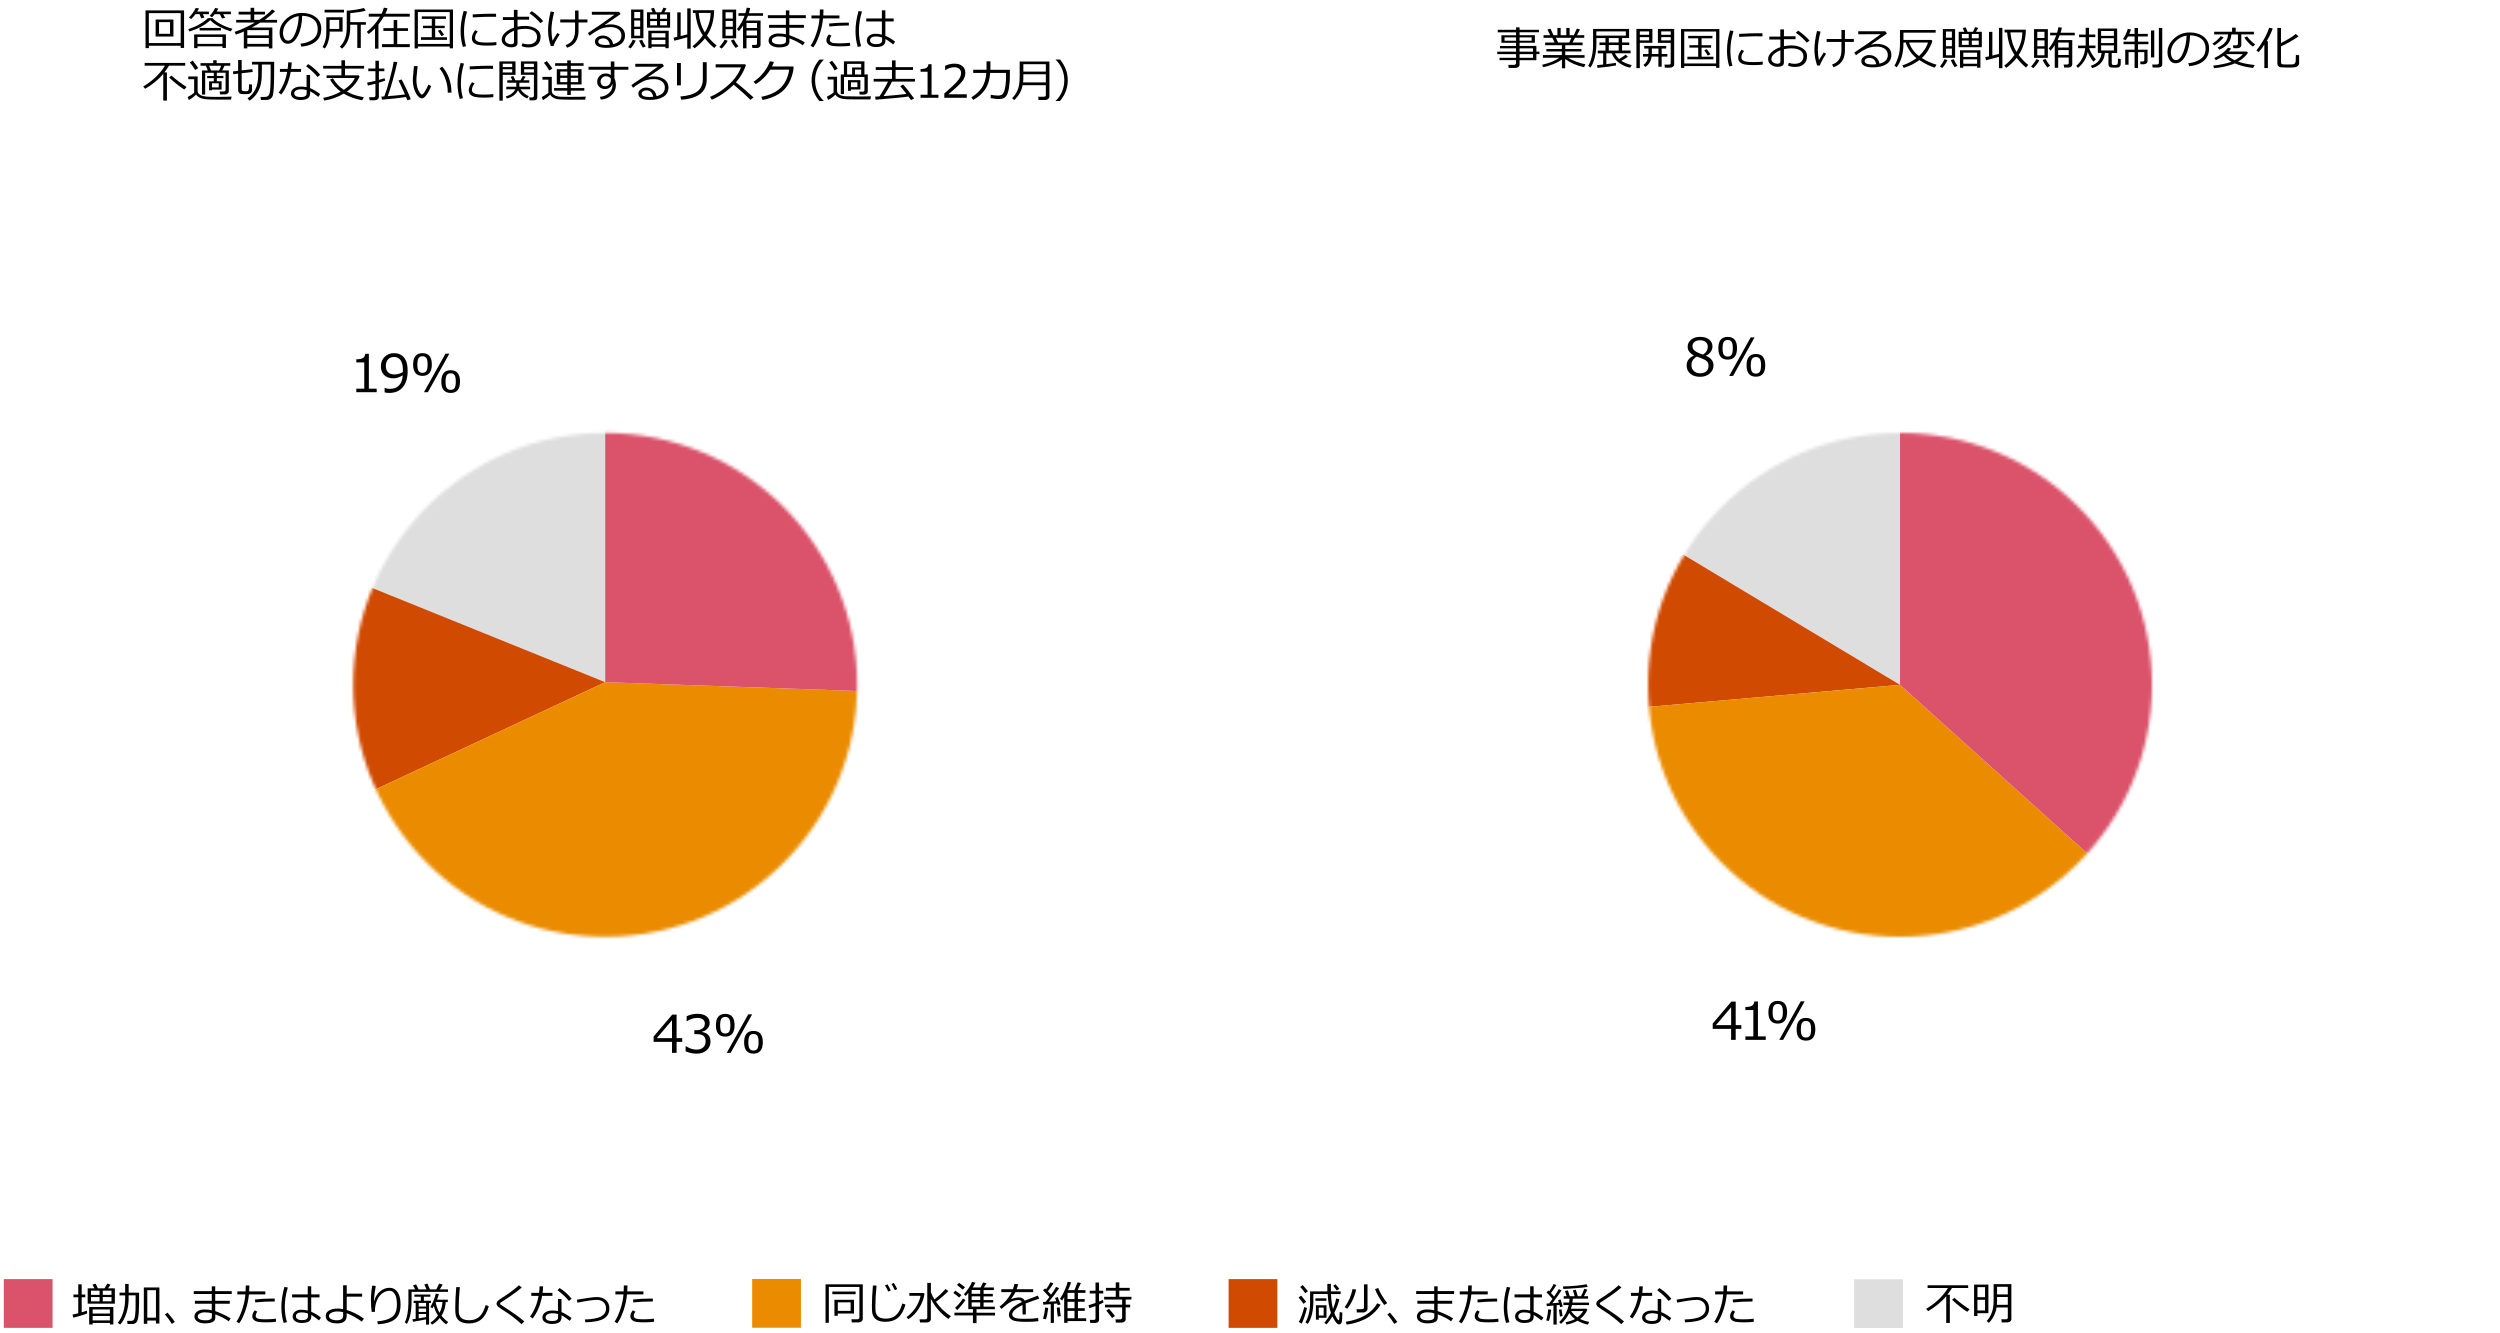 <?xml version="1.0" encoding="utf-8"?>
<!-- Generator: Adobe Illustrator 29.1.0, SVG Export Plug-In . SVG Version: 9.03 Build 55587)  -->
<svg version="1.1" xmlns="http://www.w3.org/2000/svg" xmlns:xlink="http://www.w3.org/1999/xlink" x="0px" y="0px"
	 viewBox="0 0 769 410" style="enable-background:new 0 0 769 410;" xml:space="preserve">
<style type="text/css">
	.st0{fill:#D04A02;}
	.st1{fill:#FFFFFF;}
	.st2{fill:#FFB600;}
	.st3{fill:#E0301E;}
	.st4{fill:#EB8C00;}
	.st5{fill:#DB536A;}
	.st6{fill:#D93954;}
	.st7{fill:#7D7D7D;}
	.st8{fill:#464646;}
	.st9{fill:#2D2D2D;}
	.st10{fill:#DEDEDE;}
	.st11{enable-background:new    ;}
	.st12{filter:url(#Adobe_OpacityMaskFilter);}
	.st13{mask:url(#SVGID_1_);}
	.st14{filter:url(#Adobe_OpacityMaskFilter_00000034770981065230274000000002266666729588222347_);}
	.st15{mask:url(#SVGID_00000099620280121571714760000016418938083540900230_);}
	.st16{fill-rule:evenodd;clip-rule:evenodd;}
	.st17{fill-rule:evenodd;clip-rule:evenodd;fill:#D04A02;}
	.st18{fill-rule:evenodd;clip-rule:evenodd;fill:#EB8C00;}
	.st19{fill-rule:evenodd;clip-rule:evenodd;fill:#FFB600;}
	.st20{fill-rule:evenodd;clip-rule:evenodd;fill:#DB536A;}
	.st21{fill-rule:evenodd;clip-rule:evenodd;fill:#7D7D7D;}
	.st22{fill:#FFFFFF;stroke:#E0301E;stroke-linejoin:round;stroke-miterlimit:10;}
	.st23{fill:#FFFFFF;stroke:#EB8C00;stroke-miterlimit:10;}
	.st24{fill-rule:evenodd;clip-rule:evenodd;fill:#E0301E;}
	.st25{fill-rule:evenodd;clip-rule:evenodd;fill:#EB8C00;stroke:#EB8C00;stroke-miterlimit:10;}
	.st26{fill:#FFFFFF;stroke:#D04A02;stroke-linejoin:round;stroke-miterlimit:10;}
	.st27{fill:#FFFFFF;stroke:#FFB600;stroke-linejoin:round;stroke-miterlimit:10;}
	.st28{fill-rule:evenodd;clip-rule:evenodd;fill:#464646;}
	.st29{fill:#FFFFFF;stroke:#DB536A;stroke-miterlimit:10;}
	.st30{fill:#EB8C00;stroke:#EB8C00;stroke-miterlimit:10;}
	.st31{fill:#FFFFFF;stroke:#FFB600;stroke-miterlimit:10;}
	.st32{fill-rule:evenodd;clip-rule:evenodd;fill:#DEDEDE;}
	.st33{fill:none;stroke:#FFFFFF;stroke-width:0.401;stroke-miterlimit:10;}
	.st34{clip-path:url(#SVGID_00000124842799648791112770000005853154254982613427_);fill:#E0301E;}
</style>
<g id="template">
</g>
<g id="object">
	<g class="st11">
		<path d="M22.59,405.32l-0.3-0.94c0.52-0.1,1.11-0.24,1.78-0.42v-4.92h-1.48v-0.85h1.48v-3.12h1.06v3.12h1.11v0.85h-1.11v4.63
			c0.64-0.19,1.18-0.36,1.6-0.52l0.08,0.86C26.13,404.32,24.73,404.76,22.59,405.32z M26.97,400.99v-4.7h2.08l-0.62-1.14l0.99-0.29
			l0.69,1.44h2.04l0.85-1.48l1,0.34l-0.77,1.14h2.1v4.7H26.97z M33.8,406.94h-5.3v0.46h-1.07v-5.36h7.44v5.36H33.8V406.94z
			 M30.63,398.31V397h-2.64v1.31H30.63z M30.63,400.29v-1.31h-2.64v1.31H30.63z M33.8,404.05v-1.26h-5.3v1.26H33.8z M28.5,406.16
			h5.3v-1.35h-5.3V406.16z M31.61,397v1.31h2.69V397H31.61z M31.61,398.98v1.31h2.69v-1.31H31.61z"/>
		<path d="M39.57,399.58c0,1.44-0.22,2.86-0.67,4.28c-0.44,1.42-1.09,2.61-1.94,3.59l-0.74-0.55c0.73-0.87,1.3-1.96,1.69-3.27
			c0.39-1.31,0.59-2.74,0.59-4.29v-0.88h-1.74v-0.83h1.74v-2.69h1.07v2.69h3.21v1.88l-0.01,2.02c0,0.7-0.03,1.43-0.08,2.18
			s-0.13,1.38-0.25,1.88c-0.12,0.5-0.25,0.85-0.4,1.05c-0.15,0.2-0.34,0.36-0.56,0.46s-0.48,0.16-0.76,0.16h-1.49l-0.12-0.96h1.08
			c0.26,0,0.46-0.03,0.62-0.09c0.15-0.06,0.28-0.16,0.38-0.3c0.1-0.14,0.18-0.35,0.24-0.62c0.07-0.27,0.12-0.62,0.17-1.06
			s0.08-0.87,0.09-1.31s0.02-1.44,0.02-3.01v-1.46h-2.15V399.58z M47.97,406.2h-2.66v1.01h-1.07v-11.19h4.79v11.09h-1.07V406.2z
			 M45.31,405.31h2.66v-8.44h-2.66V405.31z"/>
		<path d="M53.8,406.63l-0.94,0.6c-0.59-0.98-1.3-1.95-2.13-2.91l0.8-0.56C52.54,404.94,53.29,405.9,53.8,406.63z"/>
		<path d="M70.94,405.53l-0.59,0.91c-1.08-0.81-2.45-1.52-4.12-2.14v1.01c0,1.18-1.08,1.76-3.25,1.76c-0.86,0-1.6-0.19-2.23-0.56
			c-0.62-0.37-0.94-0.88-0.94-1.53c0-0.67,0.3-1.2,0.89-1.6s1.31-0.59,2.14-0.59c0.88,0,1.64,0.08,2.3,0.25v-2.02h-5.18v-0.89h5.18
			v-2.09H59.6v-0.89h5.54v-1.47h1.06v1.47h5.07v0.89H66.2v2.09h4.48v0.89H66.2v2.26C68.3,404.08,69.88,404.83,70.94,405.53z
			 M65.17,404.95v-0.96c-0.58-0.21-1.36-0.32-2.32-0.32c-0.5,0-0.96,0.11-1.39,0.34c-0.42,0.23-0.64,0.53-0.64,0.9
			c0,0.4,0.21,0.7,0.64,0.91c0.43,0.21,0.96,0.31,1.6,0.31c0.62,0,1.06-0.05,1.34-0.15c0.28-0.1,0.47-0.22,0.59-0.35
			C65.11,405.5,65.17,405.27,65.17,404.95z"/>
		<path d="M76.71,395.41c0,0.51-0.02,1.12-0.07,1.83h4.97v0.91h-5.04c-0.16,1.76-0.55,3.49-1.16,5.2c-0.61,1.71-1.23,2.95-1.86,3.72
			l-0.81-0.53c0.66-0.94,1.25-2.2,1.78-3.78c0.53-1.58,0.85-3.12,0.97-4.61H73v-0.91h2.55c0.03-0.59,0.04-1.2,0.04-1.83H76.71z
			 M84.91,406.57c-0.72,0.12-1.7,0.18-2.94,0.18c-1.04,0-1.86-0.04-2.46-0.13c-0.59-0.09-1.06-0.29-1.4-0.6
			c-0.34-0.31-0.51-0.69-0.51-1.13c0-0.65,0.26-1.26,0.78-1.84l0.77,0.43c-0.33,0.45-0.5,0.88-0.5,1.29c0,0.28,0.15,0.53,0.46,0.73
			s1.19,0.31,2.62,0.31c1.09,0,2.14-0.06,3.13-0.19L84.91,406.57z M84.51,399.46l-0.01,0.89c-0.22-0.01-0.43-0.01-0.62-0.01
			c-1.63,0-3.42,0.09-5.38,0.28l-0.07-0.9c1.78-0.19,3.54-0.28,5.28-0.28C84.02,399.44,84.29,399.44,84.51,399.46z"/>
		<path d="M88.27,406.7l-1.02,0.22c-0.46-1.5-0.7-3.12-0.7-4.88c0-1.91,0.31-3.98,0.94-6.19l1.05,0.19
			c-0.62,2.06-0.94,4.02-0.94,5.89C87.6,403.58,87.82,405.17,88.27,406.7z M98.74,405.32l-0.62,0.84c-0.44-0.4-1.23-0.96-2.37-1.7
			v0.42c0,0.69-0.23,1.21-0.69,1.55s-1.24,0.52-2.33,0.52c-0.74,0-1.38-0.18-1.91-0.54c-0.53-0.36-0.8-0.84-0.8-1.45
			c0-0.62,0.25-1.12,0.76-1.51s1.12-0.58,1.83-0.58c0.7,0,1.39,0.08,2.05,0.25v-4.04h-4.81v-0.92h4.81v-2.51h1.07v2.51h2.55v0.92
			h-2.55v4.42C96.81,403.94,97.81,404.54,98.74,405.32z M94.73,404.88v-0.83c-0.55-0.23-1.24-0.35-2.09-0.35
			c-0.47,0-0.86,0.11-1.17,0.32c-0.3,0.21-0.45,0.5-0.45,0.88c0,0.37,0.18,0.66,0.53,0.87c0.35,0.21,0.77,0.31,1.25,0.31
			C94.09,406.09,94.73,405.69,94.73,404.88z"/>
		<path d="M111.95,405.63l-0.68,0.9c-0.62-0.48-1.37-0.97-2.26-1.47c-0.89-0.5-1.68-0.87-2.36-1.11l-0.01,0.79
			c-0.03,1.56-0.99,2.34-2.88,2.34c-1.1,0-1.97-0.19-2.61-0.58c-0.64-0.39-0.96-0.95-0.96-1.7c0-0.73,0.35-1.29,1.04-1.69
			s1.56-0.6,2.61-0.6c0.53,0,1.1,0.06,1.7,0.18v-7.34h1.11v2.58h4.74v0.92h-4.74v4.11C108.46,403.5,110.23,404.39,111.95,405.63z
			 M105.56,403.63c-0.63-0.15-1.21-0.23-1.74-0.23c-0.68,0-1.29,0.12-1.83,0.37s-0.8,0.59-0.79,1.03c0,0.41,0.23,0.74,0.7,0.97
			c0.47,0.23,1.01,0.35,1.63,0.35c1.34,0,2.02-0.46,2.02-1.38V403.63z"/>
		<path d="M116.28,407.35l-0.25-0.89c1.96-0.16,3.46-0.59,4.5-1.31c1.04-0.71,1.56-2.03,1.56-3.95c0-1.34-0.21-2.37-0.63-3.09
			s-0.96-1.07-1.65-1.07c-0.65,0.01-1.32,0.22-2.01,0.64c-0.69,0.42-1.28,1.13-1.76,2.13s-0.72,2.23-0.72,3.7l-0.97,0.06
			c-0.17-1.05-0.25-2.23-0.25-3.54c0-1.67,0.13-3.2,0.4-4.57l1.08,0.1c-0.31,1.65-0.49,3.17-0.55,4.55h0.1
			c0.33-1.24,0.94-2.21,1.84-2.92c0.89-0.71,1.83-1.07,2.82-1.07c1.05,0,1.88,0.44,2.5,1.33c0.61,0.88,0.92,2.15,0.92,3.81
			c0,2.13-0.58,3.65-1.75,4.55S118.55,407.22,116.28,407.35z"/>
		<path d="M126.6,397.37v2.7c0,3.25-0.48,5.64-1.43,7.16l-0.66-0.48c0.36-0.65,0.64-1.53,0.83-2.66c0.2-1.12,0.29-2.25,0.29-3.38
			v-4.09h2.07l-0.64-1.24l0.93-0.3l0.78,1.54h2.43l-0.68-1.51l0.93-0.3l0.8,1.81h1.95l0.88-1.78l1.09,0.29
			c-0.19,0.34-0.49,0.84-0.9,1.5h2.54v0.75H126.6z M127.05,406.59l-0.2-0.77l1.01-0.14v-4.88h-0.63v-0.7h2.21v-1.22h-1.97v-0.68
			h4.91v0.68h-2v1.22h2.17v0.7h-0.57v6.66h-0.93v-1.61L127.05,406.59z M128.79,400.79v1.1h2.27v-1.1H128.79z M128.79,402.51v1.05
			h2.27v-1.05H128.79z M128.79,405.53c0.9-0.14,1.66-0.27,2.27-0.39v-0.96h-2.27V405.53z M135.8,404.71
			c0.55,0.71,1.24,1.37,2.07,1.97l-0.66,0.7c-0.69-0.5-1.34-1.15-1.95-1.95c-0.67,0.81-1.45,1.49-2.36,2.04l-0.49-0.63
			c0.92-0.62,1.68-1.35,2.3-2.21c-0.65-1.03-1.06-2-1.25-2.92c-0.16,0.28-0.31,0.51-0.44,0.69l-0.66-0.34
			c0.83-1.42,1.39-2.8,1.67-4.14l0.97,0.13c-0.14,0.57-0.33,1.15-0.58,1.73h3.32v0.74h-0.64C137,402.13,136.57,403.53,135.8,404.71z
			 M135.2,403.82c0.56-1.05,0.85-2.15,0.9-3.32h-2.01l-0.08,0.16C134.25,401.8,134.65,402.86,135.2,403.82z"/>
		<path d="M150.36,401.78c-0.52,1.82-1.27,3.16-2.28,4.02c-1,0.86-2.29,1.29-3.87,1.29c-0.62,0-1.16-0.06-1.64-0.19
			s-0.89-0.31-1.23-0.55c-0.34-0.24-0.62-0.55-0.82-0.92c-0.21-0.37-0.34-0.77-0.39-1.19c-0.06-0.43-0.09-1.14-0.09-2.13
			c0-1.68,0.1-3.75,0.3-6.19h1.12c-0.24,2.35-0.36,4.43-0.36,6.25c0,0.63,0.01,1.17,0.04,1.6s0.16,0.84,0.4,1.21
			s0.58,0.65,1.05,0.84s1.04,0.29,1.73,0.29c1.23,0,2.26-0.35,3.08-1.04c0.82-0.7,1.49-1.91,2-3.64L150.36,401.78z"/>
		<path d="M161.27,406.48l-0.85,0.84c-1.4-1.31-2.96-2.54-4.68-3.68c-0.31-0.2-0.77-0.49-1.37-0.88c-0.6-0.39-0.97-0.66-1.12-0.79
			c-0.15-0.13-0.28-0.28-0.37-0.45c-0.09-0.17-0.14-0.34-0.14-0.51c0-0.43,0.28-0.84,0.84-1.24c1.62-1.04,2.84-1.86,3.65-2.46
			s1.62-1.26,2.41-1.97l0.84,0.71c-1.63,1.37-3.53,2.74-5.7,4.12c-0.42,0.24-0.69,0.41-0.79,0.5c-0.1,0.09-0.16,0.2-0.16,0.32
			c0,0.11,0.03,0.2,0.1,0.26c0.07,0.06,0.34,0.25,0.83,0.57c1.83,1.18,3.19,2.1,4.09,2.75C159.74,405.2,160.55,405.85,161.27,406.48
			z"/>
		<path d="M167.06,395.69c-0.03,0.72-0.09,1.38-0.17,2h3.04v0.91h-3.18c-0.47,2.73-1.44,5.06-2.9,6.97l-0.8-0.59
			c1.29-1.75,2.17-3.88,2.62-6.38h-2.24v-0.91h2.38c0.09-0.67,0.15-1.34,0.16-2.02L167.06,395.69z M175.81,405.42l-0.55,0.87
			c-0.96-0.77-1.8-1.34-2.54-1.7v0.65c0,1.34-0.98,2.01-2.95,2.01c-0.81,0-1.5-0.17-2.07-0.52c-0.57-0.35-0.86-0.82-0.86-1.44
			c0-0.67,0.29-1.2,0.87-1.59c0.58-0.39,1.29-0.58,2.13-0.58c0.65,0,1.25,0.05,1.8,0.16v-3.71h1.08v4.03
			C173.63,403.95,174.66,404.56,175.81,405.42z M171.67,404.19c-0.61-0.16-1.22-0.24-1.83-0.24c-0.53,0-1,0.11-1.4,0.33
			s-0.6,0.53-0.6,0.91c0,0.78,0.69,1.16,2.07,1.16c1.18,0,1.76-0.38,1.76-1.15V404.19z M175.84,399.5l-0.84,0.67
			c-0.84-1.07-2.01-2.16-3.5-3.29l0.62-0.68C173.4,396.95,174.64,398.05,175.84,399.5z"/>
		<path d="M180.06,406.75l-0.15-0.88c2.34-0.06,4.01-0.38,5.01-0.95c1-0.57,1.5-1.38,1.5-2.44c0-0.8-0.26-1.44-0.78-1.92
			c-0.52-0.48-1.19-0.72-2.01-0.72c-1.15,0-3.16,0.29-6.03,0.86l-0.14-0.92l3.34-0.52c1.26-0.2,2.19-0.29,2.79-0.29
			c1.15,0,2.08,0.31,2.79,0.95c0.71,0.63,1.07,1.48,1.07,2.56c0,1.36-0.56,2.39-1.69,3.11
			C184.63,406.28,182.73,406.68,180.06,406.75z"/>
		<path d="M193.01,395.41c0,0.51-0.02,1.12-0.07,1.83h4.97v0.91h-5.04c-0.16,1.76-0.55,3.49-1.16,5.2
			c-0.61,1.71-1.23,2.95-1.86,3.72l-0.81-0.53c0.66-0.94,1.25-2.2,1.78-3.78c0.53-1.58,0.85-3.12,0.97-4.61h-2.49v-0.91h2.55
			c0.03-0.59,0.04-1.2,0.04-1.83H193.01z M201.21,406.57c-0.72,0.12-1.7,0.18-2.94,0.18c-1.04,0-1.86-0.04-2.46-0.13
			c-0.59-0.09-1.06-0.29-1.4-0.6c-0.34-0.31-0.51-0.69-0.51-1.13c0-0.65,0.26-1.26,0.78-1.84l0.77,0.43
			c-0.33,0.45-0.5,0.88-0.5,1.29c0,0.28,0.15,0.53,0.46,0.73s1.19,0.31,2.62,0.31c1.09,0,2.14-0.06,3.13-0.19L201.21,406.57z
			 M200.81,399.46l-0.01,0.89c-0.22-0.01-0.43-0.01-0.62-0.01c-1.63,0-3.42,0.09-5.38,0.28l-0.07-0.9c1.78-0.19,3.54-0.28,5.28-0.28
			C200.32,399.44,200.59,399.44,200.81,399.46z"/>
	</g>
	<rect x="1.17" y="393.45" class="st5" width="15" height="15"/>
	<rect x="231.37" y="393.41" class="st4" width="15" height="15"/>
	<g class="st11">
		<path d="M264.03,406.77h-2.02l-0.12-0.96h1.81c0.18,0,0.34-0.05,0.46-0.16s0.19-0.23,0.19-0.36v-9.43h-9.4v11.04h-1.01v-11.84
			h11.45v10.61c0,0.3-0.13,0.56-0.39,0.78C264.74,406.66,264.42,406.77,264.03,406.77z M256.03,398.1v-0.83h7.16v0.83H256.03z
			 M257.7,404.04v0.7h-1.03v-4.93h6.02v4.23H257.7z M257.7,403.23h3.95v-2.63h-3.95V403.23z"/>
		<path d="M278.53,401.28c-0.52,1.83-1.27,3.17-2.28,4.03s-2.29,1.28-3.87,1.28c-0.62,0-1.16-0.06-1.64-0.18s-0.89-0.31-1.23-0.55
			c-0.34-0.24-0.61-0.55-0.82-0.92c-0.21-0.37-0.34-0.76-0.4-1.19s-0.09-1.14-0.09-2.13c0-1.68,0.1-3.75,0.31-6.19h1.12
			c-0.24,2.35-0.36,4.43-0.36,6.25c0,0.63,0.01,1.17,0.04,1.6c0.03,0.44,0.16,0.84,0.4,1.21s0.58,0.65,1.05,0.84
			s1.04,0.29,1.73,0.29c1.23,0,2.26-0.35,3.08-1.04c0.82-0.7,1.49-1.91,2-3.64L278.53,401.28z M274.01,396.95l-0.79,0.35
			c-0.33-0.74-0.66-1.38-0.99-1.92l0.74-0.33C273.37,395.66,273.71,396.3,274.01,396.95z M276,396.53l-0.79,0.32
			c-0.31-0.71-0.63-1.33-0.98-1.89l0.71-0.33C275.31,395.2,275.66,395.83,276,396.53z"/>
		<path d="M279.38,405.81l-0.51-0.69c0.61-0.4,1.24-0.97,1.89-1.73c0.66-0.75,1.21-1.6,1.65-2.54c0.44-0.94,0.69-1.7,0.73-2.27
			h-3.43v-0.85h4.42l0.24,0.3c-0.21,1.47-0.77,2.94-1.7,4.42S280.65,405.05,279.38,405.81z M284.98,406.8H283l-0.16-0.97h1.73
			c0.44,0,0.66-0.19,0.66-0.57v-10.65h1.11v2.89c0.27,0.71,0.64,1.45,1.1,2.21c1.25-0.98,2.38-2.05,3.4-3.22l0.87,0.64
			c-0.42,0.46-1.03,1.03-1.83,1.72c-0.8,0.69-1.46,1.21-1.98,1.58c0.62,0.91,1.34,1.76,2.18,2.55s1.65,1.42,2.43,1.89l-0.79,0.84
			c-1.14-0.78-2.19-1.73-3.15-2.85s-1.7-2.24-2.24-3.38v6.25c0,0.32-0.13,0.58-0.38,0.77C285.7,406.71,285.38,406.8,284.98,406.8z"
			/>
		<path d="M295.06,399.12c-0.34-0.31-0.94-0.78-1.82-1.4l0.62-0.7c0.51,0.33,1.13,0.77,1.86,1.34L295.06,399.12z M299.27,407v-2.38
			h-5.69v-0.84h5.69v-1.1h-1.42v-4.98c-0.29,0.37-0.55,0.68-0.8,0.93l-0.55-0.5c1.19-1.35,2.02-2.62,2.5-3.83l1.05,0.25
			c-0.22,0.45-0.5,0.94-0.83,1.47h2.42c0.32-0.61,0.57-1.13,0.75-1.54l1.07,0.25c-0.1,0.2-0.37,0.63-0.82,1.3h3.08v0.8h-3.17v1.17
			h2.84v0.77h-2.84v1.13h2.96v0.74h-2.96v1.29h3.47v0.77h-5.64v1.1h5.68v0.84h-5.68V407H299.27z M294.42,402.99l-0.63-0.71
			c0.88-0.8,1.69-1.75,2.43-2.86l0.74,0.5c-0.28,0.44-0.67,0.97-1.18,1.58C295.26,402.12,294.81,402.61,294.42,402.99z
			 M296.14,396.69l-1.78-1.44l0.66-0.66c0.87,0.61,1.47,1.06,1.82,1.35L296.14,396.69z M298.88,396.81v1.17h2.63v-1.17H298.88z
			 M298.88,398.75v1.13h2.63v-1.13H298.88z M298.88,400.62v1.29h2.63v-1.29H298.88z"/>
		<path d="M315.54,404.33h-1.01v-2.24c0-0.26-0.01-0.49-0.02-0.68c-2.1,1.05-3.14,2.01-3.14,2.86c0,0.43,0.23,0.77,0.7,1.02
			c0.47,0.25,1.46,0.38,2.97,0.38c1.79,0,3.22-0.08,4.29-0.25l0.07,0.99c-1.08,0.13-2.34,0.19-3.76,0.19
			c-2.19,0-3.62-0.19-4.29-0.57s-1-0.93-1-1.64c0-0.63,0.29-1.26,0.88-1.88s1.62-1.29,3.08-2.01c-0.19-0.41-0.52-0.62-1-0.62
			c-0.55,0-1.14,0.1-1.77,0.3c-0.63,0.2-1.41,0.7-2.35,1.49l-1.13,0.96l-0.59-0.7c1.67-1.29,2.91-2.79,3.73-4.48H308v-0.89h3.56
			c0.21-0.54,0.37-1.09,0.49-1.64l1.13,0.1c-0.11,0.52-0.27,1.04-0.46,1.54h5.08v0.89h-5.44c-0.26,0.52-0.7,1.22-1.33,2.08l0.1,0.05
			c0.18-0.11,0.53-0.22,1.05-0.33c0.52-0.11,0.93-0.16,1.21-0.16c0.88,0,1.49,0.33,1.81,0.99l4.03-1.55l0.45,0.92
			c-0.95,0.31-2.36,0.81-4.22,1.51c0.05,0.34,0.08,0.77,0.08,1.29V404.33z"/>
		<path d="M323.21,406.96v-5.8c-0.84,0.07-1.61,0.12-2.29,0.16l-0.1-0.83l0.82-0.03c0.47-0.59,0.86-1.09,1.16-1.5
			c-0.83-0.91-1.49-1.61-1.97-2.08l0.64-0.57c0.13,0.12,0.23,0.22,0.31,0.29c0.58-0.8,1.02-1.52,1.32-2.18l0.93,0.34
			c-0.47,0.82-1.03,1.62-1.7,2.41c0.26,0.28,0.59,0.64,0.98,1.07c0.74-1.03,1.26-1.83,1.54-2.39l0.94,0.38
			c-1.04,1.54-2.09,2.93-3.16,4.17l2.28-0.15c-0.17-0.48-0.3-0.81-0.38-0.99l0.8-0.29c0.25,0.57,0.56,1.32,0.93,2.27l-0.93,0.23
			c-0.02-0.09-0.08-0.26-0.17-0.52c-0.22,0.03-0.55,0.06-0.98,0.1v5.89H323.21z M321.7,405.81l-0.87-0.18
			c0.37-1.25,0.58-2.4,0.63-3.43l0.98,0.12C322.24,403.94,322,405.11,321.7,405.81z M325.37,404.98c-0.15-1.03-0.25-1.93-0.3-2.73
			l0.89-0.13c0.09,0.99,0.21,1.89,0.34,2.7L325.37,404.98z M331.57,405.49h2.54v0.87h-5.74v0.55h-1.03v-7.92
			c-0.2,0.39-0.4,0.73-0.62,1.02l-0.67-0.49c0.57-0.83,1.08-1.76,1.51-2.78s0.72-1.84,0.86-2.45l1.06,0.16
			c-0.17,0.55-0.49,1.35-0.95,2.4h1.97c0.21-0.5,0.52-1.3,0.94-2.39l1.05,0.18c-0.21,0.47-0.54,1.21-1,2.2h2.4v0.84h-2.32v1.91h2.08
			v0.83h-2.08v1.98h2.11v0.83h-2.11V405.49z M328.37,397.69v1.91h2.15v-1.91H328.37z M328.37,400.43v1.98h2.15v-1.98H328.37z
			 M328.37,405.49h2.15v-2.26h-2.15V405.49z"/>
		<path d="M336.96,406.93h-1.6l-0.13-0.94h1.24c0.34,0,0.51-0.15,0.51-0.44v-3.81c-0.77,0.29-1.39,0.51-1.89,0.66l-0.27-0.92
			c0.45-0.11,1.17-0.35,2.16-0.71v-2.89h-1.78v-0.84h1.78v-2.53h1.09v2.53h1.29v0.84h-1.29v2.48c0.51-0.21,0.9-0.37,1.16-0.49
			l0.21,0.79c-0.3,0.17-0.76,0.39-1.37,0.65v4.68c0,0.28-0.11,0.51-0.34,0.69C337.51,406.84,337.25,406.93,336.96,406.93z
			 M345,406.83h-1.76l-0.12-0.98h1.43c0.16,0,0.3-0.05,0.43-0.16c0.13-0.11,0.19-0.23,0.19-0.37v-3.17h-5.28v-0.84h5.28v-1.57h-5.53
			v-0.84h3.56V397h-3.01v-0.86h3.01v-1.7h1.09v1.7h3.21V397h-3.21v1.9h3.73v0.84h-1.76v1.57h1.38v0.84h-1.38v3.64
			c0,0.31-0.13,0.56-0.38,0.75S345.35,406.83,345,406.83z M342.08,405.4c-0.31-0.42-0.9-1.18-1.78-2.27l0.82-0.54
			c0.62,0.67,1.23,1.42,1.84,2.22L342.08,405.4z"/>
	</g>
	<rect x="377.92" y="393.45" class="st0" width="15" height="15"/>
	<g class="st11">
		<path d="M400.95,401.06c-0.47-0.69-0.98-1.35-1.51-1.96l0.8-0.58c0.37,0.43,0.88,1.07,1.54,1.9L400.95,401.06z M400.4,407.16
			l-0.89-0.53c0.6-1,1.16-2.53,1.69-4.59l0.84,0.3C401.47,404.56,400.92,406.17,400.4,407.16z M401.52,397.8
			c-0.37-0.55-0.9-1.19-1.57-1.93l0.77-0.59c0.4,0.43,0.93,1.05,1.6,1.87L401.52,397.8z M403.99,398.06v2.11
			c0,3.07-0.57,5.42-1.7,7.05l-0.75-0.46c0.96-1.62,1.44-3.65,1.44-6.08v-3.44h5.31v-2.33h1.09v2.33h3v0.81h-2.97
			c0.08,1.84,0.29,3.37,0.63,4.59c0.49-1.26,0.82-2.34,0.98-3.24l0.97,0.26c-0.29,1.29-0.81,2.69-1.57,4.2
			c0.18,0.51,0.41,1,0.69,1.49c0.28,0.49,0.49,0.74,0.64,0.74c0.05,0,0.1-0.03,0.14-0.1s0.09-0.39,0.13-0.98s0.06-1.06,0.07-1.41
			l0.81,0.14c0,1.4-0.06,2.36-0.17,2.87c-0.11,0.51-0.38,0.77-0.8,0.77c-0.19,0-0.38-0.07-0.57-0.2c-0.19-0.13-0.44-0.43-0.74-0.9
			c-0.31-0.46-0.56-0.92-0.77-1.36c-0.52,0.87-1.12,1.7-1.8,2.47l-0.69-0.49c0.79-0.94,1.47-1.96,2.04-3.08
			c-0.55-1.53-0.89-3.46-1-5.79H403.99z M404.62,400.12v-0.75h3.37v0.75H404.62z M405.67,405.36v0.57h-0.89v-4.42h3.25v3.84H405.67z
			 M407.16,402.21h-1.5v2.45h1.5V402.21z M411.2,396.96c-0.24-0.34-0.61-0.82-1.1-1.46l0.7-0.46c0.37,0.39,0.75,0.85,1.16,1.4
			L411.2,396.96z"/>
		<path d="M414.38,402.57l-0.78-0.5c0.6-0.77,1.12-1.67,1.56-2.71c0.43-1.04,0.73-1.99,0.87-2.86l1.11,0.16
			c-0.19,1-0.54,2.06-1.05,3.16S415.01,401.84,414.38,402.57z M414.24,407.45l-0.29-0.86c4.8-0.8,8.03-2.7,9.68-5.69l1.03,0.42
			c-0.46,0.8-1.01,1.51-1.65,2.14s-1.31,1.18-2,1.65s-1.63,0.93-2.81,1.37C417.01,406.92,415.7,407.24,414.24,407.45z
			 M419.34,403.72h-1.96l-0.12-1.01h1.7c0.16,0,0.29-0.05,0.42-0.15c0.12-0.1,0.18-0.23,0.18-0.37v-7.13h1.09v7.51
			c0,0.32-0.14,0.59-0.41,0.82C419.98,403.6,419.68,403.72,419.34,403.72z M425.8,401.42c-1.33-1.73-2.28-3.36-2.84-4.9l0.97-0.34
			c0.6,1.5,1.52,3.05,2.78,4.66L425.8,401.42z"/>
		<path d="M429.82,406.63l-0.94,0.6c-0.59-0.98-1.3-1.95-2.13-2.91l0.8-0.56C428.55,404.94,429.31,405.9,429.82,406.63z"/>
		<path d="M446.96,405.53l-0.59,0.91c-1.08-0.81-2.45-1.52-4.12-2.14v1.01c0,1.18-1.08,1.76-3.25,1.76c-0.86,0-1.6-0.19-2.23-0.56
			c-0.62-0.37-0.94-0.88-0.94-1.53c0-0.67,0.3-1.2,0.89-1.6c0.59-0.39,1.31-0.59,2.14-0.59c0.88,0,1.64,0.08,2.3,0.25v-2.02h-5.18
			v-0.9h5.18v-2.08h-5.54v-0.9h5.54v-1.47h1.06v1.47h5.07v0.9h-5.07v2.08h4.48v0.9h-4.48v2.26
			C444.32,404.08,445.89,404.83,446.96,405.53z M441.19,404.95v-0.96c-0.58-0.21-1.36-0.32-2.32-0.32c-0.5,0-0.96,0.11-1.39,0.34
			s-0.64,0.53-0.64,0.9c0,0.4,0.21,0.7,0.64,0.91c0.43,0.21,0.96,0.31,1.6,0.31c0.62,0,1.06-0.05,1.34-0.15
			c0.28-0.1,0.47-0.22,0.59-0.35C441.13,405.5,441.19,405.27,441.19,404.95z"/>
		<path d="M452.73,395.41c0,0.51-0.02,1.12-0.07,1.83h4.97v0.91h-5.04c-0.16,1.75-0.55,3.49-1.16,5.2s-1.23,2.95-1.86,3.72
			l-0.81-0.53c0.66-0.94,1.25-2.2,1.78-3.78c0.53-1.58,0.85-3.12,0.97-4.61h-2.49v-0.91h2.55c0.03-0.59,0.04-1.2,0.04-1.83H452.73z
			 M460.93,406.57c-0.72,0.12-1.7,0.18-2.94,0.18c-1.04,0-1.86-0.04-2.46-0.13c-0.59-0.09-1.06-0.29-1.4-0.59s-0.51-0.69-0.51-1.13
			c0-0.65,0.26-1.26,0.78-1.84l0.77,0.43c-0.33,0.45-0.5,0.88-0.5,1.29c0,0.28,0.15,0.53,0.46,0.73c0.31,0.21,1.19,0.31,2.62,0.31
			c1.09,0,2.14-0.06,3.13-0.18L460.93,406.57z M460.53,399.46l-0.01,0.9c-0.22-0.01-0.43-0.01-0.62-0.01
			c-1.63,0-3.42,0.09-5.38,0.28l-0.07-0.9c1.78-0.19,3.54-0.28,5.28-0.28C460.04,399.44,460.3,399.44,460.53,399.46z"/>
		<path d="M464.28,406.7l-1.02,0.23c-0.46-1.5-0.7-3.13-0.7-4.88c0-1.91,0.31-3.98,0.94-6.19l1.05,0.18
			c-0.62,2.06-0.94,4.02-0.94,5.89C463.61,403.58,463.84,405.17,464.28,406.7z M474.76,405.32l-0.62,0.84
			c-0.44-0.4-1.23-0.97-2.37-1.7v0.42c0,0.69-0.23,1.21-0.69,1.55c-0.46,0.34-1.24,0.52-2.33,0.52c-0.74,0-1.38-0.18-1.91-0.54
			c-0.53-0.36-0.8-0.84-0.8-1.45c0-0.62,0.25-1.12,0.76-1.51c0.51-0.38,1.12-0.58,1.83-0.58c0.7,0,1.39,0.08,2.05,0.25v-4.04h-4.81
			v-0.92h4.81v-2.51h1.07v2.51h2.55v0.92h-2.55v4.42C472.82,403.94,473.82,404.54,474.76,405.32z M470.75,404.88v-0.83
			c-0.55-0.23-1.24-0.35-2.09-0.35c-0.47,0-0.86,0.11-1.17,0.32c-0.3,0.21-0.46,0.5-0.46,0.88c0,0.37,0.18,0.66,0.53,0.87
			c0.35,0.21,0.77,0.31,1.25,0.31C470.11,406.09,470.75,405.69,470.75,404.88z"/>
		<path d="M476.42,406.33l-0.8-0.17c0.34-1.16,0.54-2.29,0.59-3.4l0.93,0.08C476.95,404.52,476.7,405.68,476.42,406.33z
			 M477.84,407.42v-5.85c-0.15,0.02-0.83,0.09-2.02,0.21l-0.13-0.81c0.24,0,0.51-0.02,0.82-0.03c0.33-0.43,0.68-0.9,1.03-1.39
			c-0.77-0.9-1.38-1.58-1.85-2.04l0.63-0.55l0.23,0.23c0.58-0.79,1.03-1.54,1.35-2.24l0.85,0.34c-0.5,0.86-1.06,1.67-1.69,2.44
			c0.4,0.42,0.73,0.78,1,1.09c0.67-0.98,1.15-1.74,1.42-2.3l0.85,0.4c-0.93,1.43-1.88,2.75-2.83,3.96c0.69-0.05,1.37-0.12,2.03-0.18
			c-0.11-0.38-0.2-0.64-0.27-0.8l0.79-0.19c0.18,0.54,0.41,1.27,0.67,2.19l-0.83,0.17c-0.05-0.25-0.11-0.49-0.17-0.7
			c-0.25,0.04-0.55,0.08-0.88,0.12v5.96H477.84z M479.83,404.96l-0.31-2.11l0.8-0.1c0.08,0.52,0.19,1.21,0.33,2.06L479.83,404.96z
			 M482.71,403.87c-0.65,1.35-1.5,2.47-2.55,3.35l-0.56-0.55c1.48-1.4,2.46-3.15,2.94-5.24h-1.64v-0.76h1.78
			c0.06-0.37,0.1-0.77,0.11-1.2h-1.8v-0.76h0.9l-0.49-1.59l0.88-0.21l0.57,1.8h1.52l-0.55-1.81l0.9-0.18l0.62,2h0.97
			c0.45-0.81,0.78-1.56,1-2.27l0.96,0.25c-0.39,0.81-0.74,1.49-1.05,2.02h1.26v0.76h-4.68c-0.01,0.39-0.05,0.79-0.12,1.2h5.12v0.76
			h-5.26c-0.09,0.41-0.19,0.79-0.3,1.13h4.78l0.27,0.31c-0.55,1.19-1.3,2.14-2.24,2.84c0.82,0.41,1.75,0.7,2.8,0.9l-0.43,0.83
			c-1.18-0.26-2.23-0.66-3.17-1.2c-1.02,0.59-2.15,0.99-3.38,1.19l-0.29-0.73c1.19-0.24,2.15-0.56,2.88-0.97
			C483.73,405.18,483.15,404.56,482.71,403.87z M480.87,396.48l-0.1-0.77c1.26-0.02,2.6-0.1,4.02-0.23
			c1.42-0.13,2.51-0.28,3.24-0.46l0.34,0.83c-0.86,0.15-2.17,0.29-3.91,0.42S481.53,396.48,480.87,396.48z M485.21,405.22
			c0.77-0.57,1.36-1.22,1.77-1.94h-3.7C483.75,404.02,484.39,404.67,485.21,405.22z"/>
		<path d="M499.54,406.48l-0.85,0.84c-1.4-1.31-2.96-2.54-4.68-3.68c-0.31-0.2-0.77-0.49-1.37-0.88c-0.6-0.39-0.97-0.66-1.12-0.79
			c-0.15-0.13-0.28-0.28-0.37-0.45c-0.09-0.17-0.14-0.34-0.14-0.51c0-0.43,0.28-0.84,0.84-1.24c1.62-1.04,2.84-1.86,3.65-2.46
			c0.81-0.6,1.62-1.26,2.41-1.97l0.84,0.7c-1.63,1.37-3.53,2.74-5.7,4.12c-0.42,0.24-0.69,0.41-0.79,0.5s-0.16,0.2-0.16,0.32
			c0,0.11,0.03,0.2,0.1,0.26c0.07,0.06,0.34,0.25,0.83,0.57c1.83,1.18,3.19,2.1,4.09,2.75S498.82,405.85,499.54,406.48z"/>
		<path d="M505.33,395.69c-0.03,0.72-0.09,1.38-0.17,2h3.04v0.91h-3.18c-0.47,2.73-1.44,5.06-2.9,6.97l-0.8-0.59
			c1.29-1.75,2.17-3.88,2.62-6.38h-2.24v-0.91h2.38c0.09-0.67,0.15-1.34,0.16-2.02L505.33,395.69z M514.08,405.42l-0.55,0.87
			c-0.96-0.77-1.8-1.34-2.54-1.7v0.65c0,1.34-0.98,2.01-2.95,2.01c-0.81,0-1.5-0.17-2.07-0.52c-0.57-0.35-0.86-0.83-0.86-1.44
			c0-0.67,0.29-1.2,0.87-1.59c0.58-0.39,1.29-0.58,2.13-0.58c0.65,0,1.25,0.05,1.8,0.16v-3.71h1.08v4.03
			C511.9,403.95,512.93,404.56,514.08,405.42z M509.94,404.19c-0.61-0.16-1.22-0.24-1.83-0.24c-0.53,0-1,0.11-1.4,0.33
			c-0.4,0.22-0.6,0.53-0.6,0.91c0,0.77,0.69,1.16,2.07,1.16c1.18,0,1.76-0.38,1.76-1.15V404.19z M514.11,399.5l-0.84,0.67
			c-0.84-1.07-2.01-2.16-3.5-3.29l0.62-0.68C511.67,396.95,512.91,398.05,514.11,399.5z"/>
		<path d="M518.33,406.75l-0.15-0.88c2.34-0.06,4.01-0.38,5.01-0.95s1.5-1.38,1.5-2.44c0-0.8-0.26-1.44-0.78-1.92
			c-0.52-0.48-1.19-0.72-2.01-0.72c-1.15,0-3.16,0.29-6.03,0.85l-0.14-0.92l3.34-0.52c1.26-0.2,2.19-0.29,2.79-0.29
			c1.15,0,2.08,0.32,2.79,0.95c0.71,0.63,1.07,1.48,1.07,2.56c0,1.36-0.56,2.39-1.69,3.11C522.9,406.28,521,406.68,518.33,406.75z"
			/>
		<path d="M531.28,395.41c0,0.51-0.02,1.12-0.07,1.83h4.97v0.91h-5.04c-0.16,1.75-0.55,3.49-1.16,5.2s-1.23,2.95-1.86,3.72
			l-0.81-0.53c0.66-0.94,1.25-2.2,1.78-3.78c0.53-1.58,0.85-3.12,0.97-4.61h-2.49v-0.91h2.55c0.03-0.59,0.04-1.2,0.04-1.83H531.28z
			 M539.48,406.57c-0.72,0.12-1.7,0.18-2.94,0.18c-1.04,0-1.86-0.04-2.46-0.13c-0.59-0.09-1.06-0.29-1.4-0.59s-0.51-0.69-0.51-1.13
			c0-0.65,0.26-1.26,0.78-1.84l0.77,0.43c-0.33,0.45-0.5,0.88-0.5,1.29c0,0.28,0.15,0.53,0.46,0.73c0.31,0.21,1.19,0.31,2.62,0.31
			c1.09,0,2.14-0.06,3.13-0.18L539.48,406.57z M539.08,399.46l-0.01,0.9c-0.22-0.01-0.43-0.01-0.62-0.01
			c-1.63,0-3.42,0.09-5.38,0.28l-0.07-0.9c1.78-0.19,3.54-0.28,5.28-0.28C538.59,399.44,538.85,399.44,539.08,399.46z"/>
	</g>
	<rect x="570.33" y="393.5" class="st10" width="15" height="15"/>
	<g class="st11">
		<path d="M598.66,406.93v-8.24c-0.69,0.87-1.55,1.71-2.58,2.55c-1.03,0.83-2.03,1.52-2.99,2.08l-0.6-0.72
			c1.55-0.92,2.91-1.95,4.06-3.1c1.15-1.15,2.03-2.26,2.63-3.31h-6.25v-0.84h12.48v0.84h-4.98c-0.43,0.71-0.91,1.4-1.43,2.07h0.77
			v8.68H598.66z M605.13,403.52c-0.4-0.22-1.08-0.7-2.04-1.44s-1.83-1.5-2.63-2.27l0.73-0.6c0.59,0.56,1.36,1.2,2.32,1.92
			c0.96,0.73,1.74,1.26,2.33,1.6L605.13,403.52z"/>
		<path d="M608.26,403.94v0.86h-1.03v-9.66h4.4v8.8H608.26z M610.6,395.93h-2.34v3.09h2.34V395.93z M608.26,399.82v3.28h2.34v-3.28
			H608.26z M617.47,406.77h-1.73l-0.14-0.97h1.4c0.4,0,0.6-0.18,0.6-0.53v-3.09h-3.45c-0.14,0.91-0.43,1.79-0.86,2.65
			c-0.44,0.86-0.94,1.54-1.52,2.07l-0.68-0.56c0.58-0.55,1.09-1.35,1.51-2.38c0.43-1.04,0.64-2.33,0.64-3.87v-5.08h5.46v10.69
			c0,0.32-0.12,0.58-0.35,0.78C618.11,406.67,617.82,406.77,617.47,406.77z M617.6,401.36v-2.4h-3.3v1c0,0.57-0.02,1.04-0.05,1.4
			H617.6z M617.6,398.16v-2.35h-3.3v2.35H617.6z"/>
	</g>
	<defs>
		<filter id="Adobe_OpacityMaskFilter" filterUnits="userSpaceOnUse" x="33.51" y="57.34" width="305" height="305">
			<feFlood  style="flood-color:white;flood-opacity:1" result="back"/>
			<feBlend  in="SourceGraphic" in2="back" mode="normal"/>
		</filter>
	</defs>
	<mask maskUnits="userSpaceOnUse" x="33.51" y="57.34" width="305" height="305" id="SVGID_1_">
		<g class="st12">
			<circle cx="186.16" cy="210.66" r="77.5"/>
		</g>
	</mask>
	<g class="st13">
		<g>
			<g>
				<path class="st10" d="M186.16,209.84L44.9,152.71c23.7-58.72,77.98-95.37,141.26-95.37V209.84z"/>
			</g>
		</g>
		<g>
			<g>
				<path class="st0" d="M186.16,209.84L48.08,274.29c-18.28-39.23-19.38-81.44-3.18-121.58L186.16,209.84z"/>
			</g>
		</g>
		<g>
			<g>
				<path class="st4" d="M186.16,209.84l152.26,5.32c-2.94,84.17-73.49,150.02-157.58,147.08c-59.03-2.06-107.8-34.37-132.76-87.96
					L186.16,209.84z"/>
			</g>
		</g>
		<g>
			<g>
				<path class="st5" d="M186.16,209.84V57.34c84.14,0,152.35,68.28,152.35,152.5c0,2.44-0.01,2.88-0.09,5.32L186.16,209.84z"/>
			</g>
		</g>
	</g>
	<defs>
		
			<filter id="Adobe_OpacityMaskFilter_00000137132704030067144110000000863684304723671703_" filterUnits="userSpaceOnUse" x="431.92" y="58.16" width="305" height="305">
			<feFlood  style="flood-color:white;flood-opacity:1" result="back"/>
			<feBlend  in="SourceGraphic" in2="back" mode="normal"/>
		</filter>
	</defs>
	
		<mask maskUnits="userSpaceOnUse" x="431.92" y="58.16" width="305" height="305" id="SVGID_00000016048858644010074830000018167534399376212913_">
		<g style="filter:url(#Adobe_OpacityMaskFilter_00000137132704030067144110000000863684304723671703_);">
			<circle cx="584.45" cy="210.66" r="77.5"/>
		</g>
	</mask>
	<g style="mask:url(#SVGID_00000016048858644010074830000018167534399376212913_);">
		<g>
			<g>
				<path class="st10" d="M584.45,210.66l-130.69-78.54c28.1-46.78,76.13-73.96,130.69-73.96V210.66z"/>
			</g>
		</g>
		<g>
			<g>
				<path class="st0" d="M584.45,210.66l-151.89,13.29c-2.91-33.23,4.02-63.25,21.2-91.83L584.45,210.66z"/>
			</g>
		</g>
		<g>
			<g>
				<path class="st4" d="M584.45,210.66L697.75,312.7c-56.34,62.59-152.75,67.64-215.33,11.29
					c-29.85-26.88-46.37-60.02-49.87-100.04L584.45,210.66z"/>
			</g>
		</g>
		<g>
			<g>
				<path class="st5" d="M584.45,210.66V58.16c84.21,0,152.47,68.28,152.47,152.5c0,40.17-12.29,72.19-39.16,102.04L584.45,210.66z"
					/>
			</g>
		</g>
	</g>
	<g>
		<path class="st1" d="M260.39,140.96h-7.88v-1.52c0.83-0.72,1.77-1.55,2.81-2.51s1.81-1.79,2.32-2.52c0.5-0.72,0.76-1.45,0.76-2.17
			c0-0.64-0.21-1.14-0.64-1.5c-0.42-0.36-1-0.54-1.73-0.54c-1.07,0-2.12,0.34-3.15,1.02h-0.08v-1.52c1.05-0.5,2.14-0.75,3.27-0.75
			c1.19,0,2.12,0.29,2.8,0.86c0.68,0.58,1.02,1.36,1.02,2.36c0,0.53-0.09,1.04-0.26,1.52c-0.17,0.48-0.45,0.96-0.82,1.41
			c-0.37,0.46-0.81,0.95-1.33,1.46s-1.7,1.56-3.55,3.14h6.45V140.96z"/>
		<path class="st1" d="M268.71,129.15v1.38h-0.09c-0.44-0.21-0.95-0.32-1.53-0.32c-1.15,0-2.07,0.37-2.76,1.1
			c-0.69,0.73-1.09,1.75-1.2,3.05c0.98-0.59,1.94-0.88,2.88-0.88c1.14,0,2.07,0.32,2.78,0.95s1.07,1.54,1.07,2.72
			c0,1.18-0.39,2.15-1.16,2.91c-0.77,0.76-1.73,1.14-2.88,1.14c-1.33,0-2.36-0.46-3.1-1.39c-0.74-0.92-1.11-2.26-1.11-4.02
			c0-2.16,0.49-3.84,1.48-5.04c0.99-1.2,2.4-1.79,4.23-1.79C267.88,128.96,268.34,129.03,268.71,129.15z M263.13,135.36
			c-0.02,0.43-0.03,0.69-0.03,0.77c0,1.24,0.24,2.2,0.73,2.87c0.48,0.67,1.15,1.01,2.01,1.01c0.79,0,1.4-0.25,1.85-0.74
			c0.45-0.49,0.67-1.18,0.67-2.07c0-0.73-0.21-1.34-0.63-1.82c-0.42-0.48-1.12-0.72-2.1-0.72
			C264.77,134.68,263.94,134.9,263.13,135.36z"/>
		<path class="st1" d="M273.81,135.94c-1.92,0-2.88-1.16-2.88-3.49c0-2.33,0.96-3.5,2.88-3.5c1.91,0,2.87,1.16,2.87,3.49
			C276.68,134.77,275.72,135.94,273.81,135.94z M273.81,129.89c-0.55,0-0.95,0.19-1.2,0.57s-0.38,1.04-0.38,1.98
			c0,0.94,0.12,1.6,0.37,1.98c0.25,0.38,0.65,0.57,1.21,0.57c0.55,0,0.95-0.19,1.2-0.57c0.25-0.38,0.37-1.04,0.37-1.99
			c0-0.93-0.12-1.58-0.37-1.97C274.76,130.09,274.36,129.89,273.81,129.89z M282.09,129.1l-6.62,11.86h-1.2l6.62-11.86H282.09z
			 M282.49,141.18c-1.92,0-2.88-1.16-2.88-3.49c0-2.33,0.96-3.5,2.88-3.5c1.91,0,2.87,1.16,2.87,3.49
			C285.36,140.02,284.4,141.18,282.49,141.18z M282.49,135.14c-0.55,0-0.95,0.19-1.2,0.57s-0.38,1.04-0.38,1.98
			c0,0.94,0.12,1.6,0.37,1.98c0.25,0.38,0.65,0.57,1.21,0.57c0.55,0,0.95-0.19,1.2-0.57c0.25-0.38,0.37-1.04,0.37-1.99
			c0-0.93-0.12-1.58-0.37-1.97C283.44,135.33,283.04,135.14,282.49,135.14z"/>
	</g>
	<g>
		<path class="st1" d="M687.13,179.68h-1.73v3.39H684v-3.39h-5.66v-1.64l5.73-6.74h1.34v7.23h1.73V179.68z M684,178.52v-5.51
			l-4.68,5.51H684z"/>
		<path class="st1" d="M694.65,183.07h-6.27v-1.08h2.45v-8.09h-2.45v-0.95c0.96,0,1.64-0.14,2.05-0.41c0.41-0.27,0.64-0.69,0.7-1.28
			h1.11v10.73h2.41V183.07z"/>
		<path class="st1" d="M698.34,178.05c-1.92,0-2.88-1.16-2.88-3.49c0-2.33,0.96-3.5,2.88-3.5c1.91,0,2.87,1.16,2.87,3.49
			C701.21,176.89,700.25,178.05,698.34,178.05z M698.34,172c-0.55,0-0.95,0.19-1.2,0.57s-0.38,1.04-0.38,1.98
			c0,0.94,0.12,1.6,0.37,1.98c0.25,0.38,0.65,0.57,1.21,0.57c0.55,0,0.95-0.19,1.2-0.57c0.25-0.38,0.37-1.04,0.37-1.99
			c0-0.93-0.12-1.58-0.37-1.97C699.29,172.2,698.89,172,698.34,172z M706.61,171.21l-6.62,11.86h-1.2l6.62-11.86H706.61z
			 M707.02,183.29c-1.92,0-2.88-1.16-2.88-3.49c0-2.33,0.96-3.5,2.88-3.5c1.91,0,2.87,1.16,2.87,3.49
			C709.89,182.13,708.93,183.29,707.02,183.29z M707.02,177.25c-0.55,0-0.95,0.19-1.2,0.57s-0.38,1.04-0.38,1.98
			c0,0.94,0.12,1.6,0.37,1.98c0.25,0.38,0.65,0.57,1.21,0.57c0.55,0,0.95-0.19,1.2-0.57c0.25-0.38,0.37-1.04,0.37-1.99
			c0-0.93-0.12-1.58-0.37-1.97C707.97,177.44,707.57,177.25,707.02,177.25z"/>
	</g>
	<g>
		<path class="st1" d="M62.04,217.5h-6.27v-1.08h2.45v-8.09h-2.45v-0.95c0.96,0,1.64-0.14,2.05-0.41c0.41-0.27,0.64-0.69,0.7-1.28
			h1.11v10.73h2.41V217.5z"/>
		<path class="st1" d="M64.13,217.01v-1.57h0.12c1.06,0.7,2.15,1.05,3.28,1.05c0.83,0,1.5-0.23,2-0.68c0.5-0.45,0.75-1.08,0.75-1.89
			c0-0.75-0.22-1.3-0.66-1.66c-0.44-0.35-1.15-0.53-2.12-0.53h-0.69v-1.2h0.53c0.84,0,1.5-0.18,1.98-0.54
			c0.48-0.36,0.72-0.86,0.72-1.52c0-0.55-0.21-0.98-0.63-1.28c-0.42-0.3-1-0.45-1.73-0.45c-1.06,0-2.11,0.34-3.15,1.02h-0.09v-1.54
			c1.05-0.49,2.14-0.74,3.27-0.74c1.21,0,2.15,0.25,2.82,0.76s1,1.19,1,2.06c0,0.64-0.22,1.2-0.66,1.7c-0.44,0.5-1,0.82-1.66,0.95
			v0.12c1.71,0.31,2.57,1.29,2.57,2.96c0,1.08-0.39,1.96-1.18,2.66c-0.79,0.69-1.8,1.04-3.04,1.04
			C66.39,217.74,65.24,217.5,64.13,217.01z"/>
		<path class="st1" d="M76.32,212.48c-1.92,0-2.88-1.16-2.88-3.49c0-2.33,0.96-3.5,2.88-3.5c1.91,0,2.87,1.16,2.87,3.49
			C79.19,211.32,78.23,212.48,76.32,212.48z M76.32,206.44c-0.55,0-0.95,0.19-1.2,0.57s-0.38,1.04-0.38,1.98
			c0,0.94,0.12,1.6,0.37,1.98c0.25,0.38,0.65,0.57,1.21,0.57c0.55,0,0.95-0.19,1.2-0.57c0.25-0.38,0.37-1.04,0.37-1.99
			c0-0.93-0.12-1.58-0.37-1.97C77.27,206.63,76.87,206.44,76.32,206.44z M84.59,205.64l-6.62,11.86h-1.2l6.62-11.86H84.59z
			 M85,217.73c-1.92,0-2.88-1.16-2.88-3.49c0-2.33,0.96-3.5,2.88-3.5c1.91,0,2.87,1.16,2.87,3.49
			C87.87,216.56,86.91,217.73,85,217.73z M85,211.68c-0.55,0-0.95,0.19-1.2,0.57s-0.38,1.04-0.38,1.98c0,0.94,0.12,1.6,0.37,1.98
			c0.25,0.38,0.65,0.57,1.21,0.57c0.55,0,0.95-0.19,1.2-0.57c0.25-0.38,0.37-1.04,0.37-1.99c0-0.93-0.12-1.58-0.37-1.97
			C85.95,211.87,85.55,211.68,85,211.68z"/>
	</g>
	<g>
		<path class="st1" d="M462.1,192.08h-6.27V191h2.45v-8.09h-2.45v-0.95c0.96,0,1.64-0.14,2.05-0.41c0.41-0.27,0.64-0.69,0.7-1.28
			h1.11V191h2.41V192.08z"/>
		<path class="st1" d="M470.9,192.08h-6.27V191h2.45v-8.09h-2.45v-0.95c0.96,0,1.64-0.14,2.05-0.41c0.41-0.27,0.64-0.69,0.7-1.28
			h1.11V191h2.41V192.08z"/>
		<path class="st1" d="M474.59,187.06c-1.92,0-2.88-1.16-2.88-3.49c0-2.33,0.96-3.5,2.88-3.5c1.91,0,2.87,1.16,2.87,3.49
			C477.46,185.9,476.5,187.06,474.59,187.06z M474.59,181.02c-0.55,0-0.95,0.19-1.2,0.57s-0.38,1.04-0.38,1.98
			c0,0.94,0.12,1.6,0.37,1.98c0.25,0.38,0.65,0.57,1.21,0.57c0.55,0,0.95-0.19,1.2-0.57c0.25-0.38,0.37-1.04,0.37-1.99
			c0-0.93-0.12-1.58-0.37-1.97C475.55,181.21,475.15,181.02,474.59,181.02z M482.87,180.22l-6.62,11.86h-1.2l6.62-11.86H482.87z
			 M483.27,192.3c-1.92,0-2.88-1.16-2.88-3.49c0-2.33,0.96-3.5,2.88-3.5c1.91,0,2.87,1.16,2.87,3.49
			C486.14,191.14,485.18,192.3,483.27,192.3z M483.27,186.26c-0.55,0-0.95,0.19-1.2,0.57s-0.38,1.04-0.38,1.98
			c0,0.94,0.12,1.6,0.37,1.98c0.25,0.38,0.65,0.57,1.21,0.57c0.55,0,0.95-0.19,1.2-0.57c0.25-0.38,0.37-1.04,0.37-1.99
			c0-0.93-0.12-1.58-0.37-1.97C484.23,186.45,483.83,186.26,483.27,186.26z"/>
	</g>
	<g>
		<path d="M209.85,320.48h-1.73v3.39h-1.41v-3.39h-5.66v-1.64l5.73-6.74h1.34v7.23h1.73V320.48z M206.71,319.33v-5.51l-4.68,5.51
			H206.71z"/>
		<path d="M210.9,323.38v-1.57h0.12c1.06,0.7,2.15,1.05,3.28,1.05c0.83,0,1.5-0.23,2-0.68c0.5-0.45,0.75-1.08,0.75-1.89
			c0-0.75-0.22-1.3-0.66-1.66c-0.44-0.35-1.15-0.53-2.12-0.53h-0.69v-1.2h0.53c0.84,0,1.5-0.18,1.98-0.54
			c0.48-0.36,0.72-0.86,0.72-1.52c0-0.55-0.21-0.98-0.63-1.28c-0.42-0.3-1-0.45-1.73-0.45c-1.06,0-2.11,0.34-3.15,1.02h-0.09v-1.54
			c1.05-0.49,2.14-0.74,3.27-0.74c1.21,0,2.15,0.25,2.82,0.76s1,1.2,1,2.06c0,0.64-0.22,1.2-0.66,1.7c-0.44,0.5-1,0.82-1.66,0.95
			v0.12c1.71,0.31,2.57,1.29,2.57,2.96c0,1.08-0.39,1.96-1.18,2.66c-0.79,0.69-1.8,1.04-3.04,1.04
			C213.16,324.12,212.01,323.87,210.9,323.38z"/>
		<path d="M223.09,318.86c-1.92,0-2.88-1.16-2.88-3.49c0-2.33,0.96-3.5,2.88-3.5c1.91,0,2.87,1.16,2.87,3.49
			C225.95,317.69,225,318.86,223.09,318.86z M223.09,312.81c-0.55,0-0.95,0.19-1.2,0.57s-0.38,1.04-0.38,1.98
			c0,0.94,0.12,1.6,0.37,1.98c0.25,0.38,0.65,0.57,1.21,0.57c0.55,0,0.95-0.19,1.2-0.57c0.25-0.38,0.37-1.04,0.37-1.99
			c0-0.93-0.12-1.58-0.37-1.97C224.04,313,223.64,312.81,223.09,312.81z M231.36,312.01l-6.62,11.86h-1.2l6.62-11.86H231.36z
			 M231.77,324.1c-1.92,0-2.88-1.16-2.88-3.49c0-2.33,0.96-3.5,2.88-3.5c1.91,0,2.87,1.16,2.87,3.49
			C234.63,322.93,233.68,324.1,231.77,324.1z M231.77,318.05c-0.55,0-0.95,0.19-1.2,0.57s-0.38,1.04-0.38,1.98
			c0,0.94,0.12,1.6,0.37,1.98c0.25,0.38,0.65,0.57,1.21,0.57c0.55,0,0.95-0.19,1.2-0.57c0.25-0.38,0.37-1.04,0.37-1.99
			c0-0.93-0.12-1.58-0.37-1.97C232.72,318.25,232.32,318.05,231.77,318.05z"/>
	</g>
	<g>
		<path d="M535.63,316.48h-1.73v3.39h-1.41v-3.39h-5.66v-1.64l5.73-6.74h1.34v7.23h1.73V316.48z M532.5,315.33v-5.51l-4.68,5.51
			H532.5z"/>
		<path d="M543.15,319.87h-6.27v-1.08h2.45v-8.09h-2.45v-0.95c0.96,0,1.64-0.14,2.05-0.41c0.41-0.27,0.64-0.69,0.7-1.28h1.11v10.73
			h2.41V319.87z"/>
		<path d="M546.84,314.86c-1.92,0-2.88-1.16-2.88-3.49c0-2.33,0.96-3.5,2.88-3.5c1.91,0,2.87,1.16,2.87,3.49
			C549.71,313.69,548.75,314.86,546.84,314.86z M546.84,308.81c-0.55,0-0.95,0.19-1.2,0.57s-0.38,1.04-0.38,1.98
			c0,0.94,0.12,1.6,0.37,1.98c0.25,0.38,0.65,0.57,1.21,0.57c0.55,0,0.95-0.19,1.2-0.57c0.25-0.38,0.37-1.04,0.37-1.99
			c0-0.93-0.12-1.58-0.37-1.97C547.79,309,547.39,308.81,546.84,308.81z M555.11,308.01l-6.62,11.86h-1.2l6.62-11.86H555.11z
			 M555.52,320.1c-1.92,0-2.88-1.16-2.88-3.49c0-2.33,0.96-3.5,2.88-3.5c1.91,0,2.87,1.16,2.87,3.49
			C558.39,318.93,557.43,320.1,555.52,320.1z M555.52,314.05c-0.55,0-0.95,0.19-1.2,0.57s-0.38,1.04-0.38,1.98
			c0,0.94,0.12,1.6,0.37,1.98c0.25,0.38,0.65,0.57,1.21,0.57c0.55,0,0.95-0.19,1.2-0.57c0.25-0.38,0.37-1.04,0.37-1.99
			c0-0.93-0.12-1.58-0.37-1.97C556.47,314.25,556.07,314.05,555.52,314.05z"/>
	</g>
	<g>
		<path d="M115.87,120.64h-6.27v-1.08h2.45v-8.09h-2.45v-0.95c0.96,0,1.64-0.14,2.05-0.41c0.41-0.27,0.64-0.69,0.7-1.28h1.11v10.73
			h2.41V120.64z"/>
		<path d="M118.31,120.69v-1.38h0.09c0.44,0.21,0.95,0.31,1.53,0.31c2.41,0,3.73-1.39,3.97-4.18c-1.04,0.62-2,0.94-2.88,0.94
			c-1.19,0-2.13-0.33-2.82-0.99c-0.69-0.66-1.04-1.56-1.04-2.71c0-1.18,0.39-2.15,1.16-2.91c0.77-0.76,1.73-1.14,2.88-1.14
			c1.31,0,2.33,0.45,3.08,1.35c0.75,0.9,1.12,2.25,1.12,4.06c0,2.17-0.49,3.85-1.48,5.04c-0.98,1.19-2.4,1.79-4.23,1.79
			C119.16,120.87,118.7,120.81,118.31,120.69z M123.91,114.45l0.02-0.7c0-1.27-0.23-2.25-0.7-2.93s-1.15-1.02-2.03-1.02
			c-0.78,0-1.39,0.25-1.84,0.75c-0.45,0.5-0.68,1.18-0.68,2.06c0,0.75,0.21,1.37,0.63,1.85c0.42,0.48,1.12,0.72,2.09,0.72
			C122.2,115.19,123.03,114.94,123.91,114.45z"/>
		<path d="M129.96,115.62c-1.92,0-2.88-1.16-2.88-3.49c0-2.33,0.96-3.5,2.88-3.5c1.91,0,2.87,1.16,2.87,3.49
			C132.82,114.46,131.87,115.62,129.96,115.62z M129.96,109.58c-0.55,0-0.95,0.19-1.2,0.57s-0.38,1.04-0.38,1.98
			c0,0.94,0.12,1.6,0.37,1.98c0.25,0.38,0.65,0.57,1.21,0.57c0.55,0,0.95-0.19,1.2-0.57c0.25-0.38,0.37-1.04,0.37-1.99
			c0-0.93-0.12-1.58-0.37-1.97C130.91,109.77,130.51,109.58,129.96,109.58z M138.23,108.78l-6.62,11.86h-1.2l6.62-11.86H138.23z
			 M138.63,120.87c-1.92,0-2.88-1.16-2.88-3.49c0-2.33,0.96-3.5,2.88-3.5c1.91,0,2.87,1.16,2.87,3.49
			C141.5,119.7,140.55,120.87,138.63,120.87z M138.63,114.82c-0.55,0-0.95,0.19-1.2,0.57s-0.38,1.04-0.38,1.98
			c0,0.94,0.12,1.6,0.37,1.98c0.25,0.38,0.65,0.57,1.21,0.57c0.55,0,0.95-0.19,1.2-0.57c0.25-0.38,0.37-1.04,0.37-1.99
			c0-0.93-0.12-1.58-0.37-1.97C139.59,115.01,139.19,114.82,138.63,114.82z"/>
	</g>
	<g>
		<path d="M520.99,109.4v-0.09c-1.25-0.68-1.87-1.55-1.87-2.63c0-0.89,0.36-1.62,1.08-2.2s1.63-0.87,2.74-0.87
			c1.15,0,2.08,0.27,2.77,0.82c0.7,0.55,1.05,1.26,1.05,2.15c0,0.57-0.17,1.11-0.52,1.61c-0.35,0.5-0.83,0.89-1.44,1.18v0.1
			c1.52,0.65,2.27,1.62,2.27,2.92c0,1.01-0.39,1.85-1.18,2.52c-0.79,0.67-1.77,1-2.95,1c-1.26,0-2.26-0.32-3.01-0.96
			c-0.75-0.64-1.12-1.49-1.12-2.53C518.81,111.05,519.53,110.05,520.99,109.4z M521.94,109.68c-1.1,0.62-1.65,1.5-1.65,2.62
			c0,0.76,0.25,1.37,0.75,1.83c0.5,0.47,1.14,0.7,1.91,0.7c0.8,0,1.43-0.2,1.9-0.61c0.47-0.41,0.7-0.97,0.7-1.68
			c0-0.48-0.11-0.87-0.32-1.17c-0.21-0.29-0.52-0.54-0.93-0.75C523.89,110.42,523.1,110.11,521.94,109.68z M525.31,106.58
			c0-0.56-0.22-1.02-0.65-1.38c-0.43-0.36-1.01-0.54-1.73-0.54c-0.69,0-1.25,0.17-1.68,0.5c-0.44,0.34-0.65,0.78-0.65,1.32
			c0,0.6,0.27,1.1,0.81,1.49c0.54,0.39,1.36,0.76,2.47,1.09C524.83,108.45,525.31,107.62,525.31,106.58z"/>
		<path d="M531.44,110.62c-1.92,0-2.88-1.16-2.88-3.49c0-2.33,0.96-3.5,2.88-3.5c1.91,0,2.87,1.16,2.87,3.49
			C534.3,109.46,533.35,110.62,531.44,110.62z M531.44,104.58c-0.55,0-0.95,0.19-1.2,0.57s-0.38,1.04-0.38,1.98
			c0,0.94,0.12,1.6,0.37,1.98c0.25,0.38,0.65,0.57,1.21,0.57c0.55,0,0.95-0.19,1.2-0.57c0.25-0.38,0.37-1.04,0.37-1.99
			c0-0.93-0.12-1.58-0.37-1.97C532.39,104.77,531.99,104.58,531.44,104.58z M539.71,103.78l-6.62,11.86h-1.2l6.62-11.86H539.71z
			 M540.12,115.87c-1.92,0-2.88-1.16-2.88-3.49c0-2.33,0.96-3.5,2.88-3.5c1.91,0,2.87,1.16,2.87,3.49
			C542.98,114.7,542.03,115.87,540.12,115.87z M540.12,109.82c-0.55,0-0.95,0.19-1.2,0.57s-0.38,1.04-0.38,1.98
			c0,0.94,0.12,1.6,0.37,1.98c0.25,0.38,0.65,0.57,1.21,0.57c0.55,0,0.95-0.19,1.2-0.57c0.25-0.38,0.37-1.04,0.37-1.99
			c0-0.93-0.12-1.58-0.37-1.97C541.07,110.01,540.67,109.82,540.12,109.82z"/>
	</g>
	<g>
		<path d="M55.58,14.06h-9.8v0.75h-1.01V3.2h11.85v11.55h-1.05V14.06z M45.78,13.24h9.8V4.03h-9.8V13.24z M47.87,11.24V6h5.48v5.24
			H47.87z M52.3,6.8h-3.38v3.6h3.38V6.8z"/>
		<path d="M70.96,9.66c-1.26-0.4-2.46-0.9-3.61-1.51s-2.03-1.26-2.68-1.95c-1.41,1.41-3.54,2.57-6.37,3.5l-0.4-0.72
			c1.43-0.47,2.69-1.04,3.79-1.7s1.85-1.22,2.26-1.7h1.42c0.57,0.65,1.44,1.28,2.6,1.89c1.16,0.61,2.34,1.07,3.54,1.38L70.96,9.66z
			 M60.14,4.35c-0.41,0.56-0.86,1.06-1.33,1.5l-0.68-0.47c0.39-0.37,0.78-0.85,1.19-1.42s0.7-1.08,0.9-1.53l1,0.17
			c-0.17,0.34-0.36,0.66-0.55,0.97h3.59v0.79h-1.87l0.49,1.05l-0.99,0.23l-0.53-1.29H60.14z M68.43,14.26h-7.68v0.55h-1.03v-4.22
			h9.77v4.16h-1.06V14.26z M60.75,13.49h7.68v-2.13h-7.68V13.49z M61.4,9.38V8.59h6.56v0.79H61.4z M66.09,4.35
			c-0.31,0.39-0.61,0.71-0.88,0.96l-0.71-0.43c0.74-0.8,1.3-1.61,1.68-2.43l0.98,0.2c-0.19,0.37-0.36,0.67-0.51,0.92h4.38v0.79
			h-2.37l0.59,1.13l-0.97,0.2l-0.65-1.33H66.09z"/>
		<path d="M82.7,14.34h-6.63v0.54H75V9.7c-0.71,0.31-1.53,0.62-2.46,0.94l-0.37-0.83c2.11-0.72,4.19-1.68,6.24-2.87h-5.76V6.12h4.43
			V4.46H73.4V3.61h3.68v-1.2h1.11v1.2h3.32v0.85H78.2v1.66h1.56C81.5,5,82.8,3.92,83.67,2.91l0.96,0.54
			C83.93,4.17,82.92,5.02,81.6,6l-0.16,0.12h3.78v0.83h-5.16c-0.97,0.6-1.84,1.1-2.62,1.51h6.34v6.43H82.7V14.34z M82.7,10.86v-1.6
			h-6.63v1.6H82.7z M76.07,13.49h6.63v-1.8h-6.63V13.49z"/>
		<path d="M92.68,14.36l-0.27-0.92c1.47-0.13,2.72-0.56,3.76-1.28c1.04-0.72,1.56-1.8,1.56-3.23c0-1.28-0.42-2.26-1.26-2.96
			s-2.01-1.07-3.52-1.11c-0.05,2.45-0.49,4.5-1.32,6.14c-0.83,1.64-1.87,2.46-3.12,2.46c-0.78,0-1.38-0.33-1.83-0.99
			s-0.67-1.46-0.67-2.41c0-1.56,0.67-2.97,2.02-4.21C89.4,4.6,91,3.98,92.84,3.98c1.74,0,3.17,0.43,4.29,1.3
			c1.12,0.87,1.69,2.05,1.69,3.56c0,1.71-0.57,3.02-1.7,3.93S94.51,14.21,92.68,14.36z M91.89,4.95c-1.32,0.2-2.46,0.8-3.41,1.79
			c-0.95,1-1.43,2.12-1.43,3.37c0,0.67,0.14,1.23,0.42,1.69c0.28,0.46,0.67,0.69,1.16,0.69c0.85,0,1.59-0.8,2.23-2.39
			C91.49,8.52,91.83,6.8,91.89,4.95z"/>
		<path d="M101.41,9.72V9.9c0,0.91-0.14,1.84-0.41,2.79c-0.27,0.95-0.63,1.7-1.09,2.24l-0.7-0.47c0.24-0.38,0.45-0.81,0.62-1.28
			c0.17-0.47,0.3-0.94,0.4-1.43s0.14-1.14,0.14-1.97V5.31h5.01v4.41H101.41z M99.84,3.84V3h5.98v0.84H99.84z M104.34,6.12h-2.95V8.9
			h2.95V6.12z M109.9,14.75V7.6h-2.17v0.8c0,2.87-0.83,5.06-2.5,6.57l-0.68-0.6c0.73-0.73,1.26-1.57,1.6-2.53
			c0.34-0.95,0.51-2.1,0.51-3.43V3.29c0.67-0.03,1.55-0.13,2.65-0.29s1.98-0.35,2.64-0.55l0.53,0.84c-1.16,0.32-2.74,0.58-4.74,0.77
			V6.8h4.81v0.8h-1.57v7.15H109.9z"/>
		<path d="M115.36,14.97V8.73c-0.68,0.73-1.33,1.31-1.96,1.74l-0.57-0.67c1.63-1.31,2.98-2.87,4.07-4.67h-3.47V4.23h3.96
			c0.31-0.63,0.53-1.26,0.68-1.89l1.13,0.22c-0.13,0.5-0.35,1.06-0.66,1.67h7.51v0.89h-8c-0.47,0.8-1.02,1.6-1.64,2.38v7.47H115.36z
			 M117.49,14.49v-0.92h3.6V9.52h-3.16V8.66h3.16V6.18h1.1v2.49h3.32v0.85h-3.32v4.05h3.86v0.92H117.49z"/>
		<path d="M138.34,14.32h-9.8v0.57h-1V2.94h11.8v11.93h-1V14.32z M128.54,13.52h9.8V3.71h-9.8V13.52z M129.49,12.25v-0.8h3.33v-2.8
			h-2.7V7.91h2.7V5.8h-3.08V5.04h7.46V5.8h-3.34v2.11h2.93v0.75h-2.93v2.8h3.64v0.8H129.49z M135.77,11.11
			c-0.22-0.42-0.58-0.96-1.07-1.63l0.75-0.38c0.28,0.35,0.67,0.88,1.16,1.58L135.77,11.11z"/>
		<path d="M143.36,14.21l-0.98,0.23c-0.47-1.5-0.7-3.13-0.7-4.88c0-1.91,0.31-3.98,0.94-6.19l1.05,0.18
			c-0.63,2.07-0.94,4.09-0.94,6.06C142.72,11.23,142.93,12.77,143.36,14.21z M152.7,13.88c-0.95,0.1-1.88,0.15-2.8,0.15
			c-1.27,0-2.21-0.07-2.84-0.22c-0.63-0.15-1.1-0.39-1.42-0.73c-0.32-0.34-0.49-0.78-0.49-1.32c0-0.78,0.34-1.61,1.03-2.48
			l0.79,0.42c-0.56,0.62-0.84,1.28-0.84,2c0,0.36,0.15,0.64,0.45,0.86c0.3,0.22,0.71,0.36,1.22,0.43c0.51,0.07,1.23,0.11,2.16,0.11
			c0.95,0,1.86-0.05,2.73-0.16V13.88z M152.61,5.18c-0.72-0.01-1.41-0.02-2.05-0.02c-0.94,0-2.65,0.06-5.12,0.19
			c0-0.21-0.01-0.51-0.04-0.92c2.35-0.14,4.25-0.21,5.72-0.21c0.73,0,1.21,0.01,1.46,0.02v0.06C152.58,4.52,152.59,4.81,152.61,5.18
			z"/>
		<path d="M160.45,14.16l0.25-0.84c0.55,0.21,1.13,0.31,1.75,0.31c0.85,0,1.52-0.2,2.01-0.59c0.49-0.4,0.73-0.96,0.73-1.7
			c0-0.81-0.33-1.42-0.98-1.84s-1.57-0.63-2.74-0.63c-0.78,0-1.54,0.09-2.28,0.26v4.11c0,0.88-0.66,1.31-1.99,1.31
			c-0.76,0-1.43-0.22-2.01-0.67c-0.58-0.45-0.87-1.02-0.87-1.71c0-0.76,0.36-1.47,1.08-2.13s1.61-1.18,2.69-1.53V6.16h-3.4v-0.9
			h3.38V3.04h1.12v2.11h3.57v0.9h-3.57v2.16c0.74-0.16,1.5-0.24,2.26-0.24c1.37,0,2.52,0.29,3.45,0.88s1.39,1.39,1.39,2.43
			s-0.32,1.85-0.97,2.43s-1.53,0.88-2.64,0.88C161.74,14.59,161,14.45,160.45,14.16z M158.12,9.46c-0.78,0.31-1.44,0.7-1.98,1.18
			s-0.8,0.97-0.8,1.48c0,0.48,0.2,0.85,0.58,1.1s0.82,0.38,1.3,0.38c0.59,0,0.89-0.21,0.89-0.63V9.46z M167.09,6.49l-0.88,0.63
			c-0.89-1.11-2.01-2.12-3.35-3.05l0.72-0.64c0.57,0.36,1.19,0.84,1.88,1.44S166.69,6.01,167.09,6.49z"/>
		<path d="M172.17,10.56c-1.12,1.72-1.75,2.93-1.91,3.62l-0.84-0.05c-0.55-1.53-0.83-3.16-0.83-4.89c0-1.63,0.26-3.54,0.79-5.71
			l1.08,0.19c-0.56,2.2-0.83,4.03-0.83,5.48c0,1.17,0.11,2.28,0.33,3.32c0.57-0.95,1.06-1.74,1.47-2.37L172.17,10.56z M174.43,14.68
			l-0.43-0.8c1-0.38,1.73-0.92,2.19-1.63s0.7-1.66,0.7-2.84v-2.5h-4.56V5.98h4.56V3.23h1.07v2.75h2.74v0.92h-2.74v2.6
			C177.96,12.18,176.79,13.9,174.43,14.68z"/>
		<path d="M188.59,13.58c1.71-0.41,2.56-1.29,2.56-2.64c0-0.83-0.31-1.48-0.94-1.93s-1.47-0.68-2.52-0.68
			c-0.72,0-1.42,0.09-2.11,0.27c-0.69,0.18-1.47,0.55-2.37,1.11c-0.89,0.56-1.51,0.99-1.86,1.29l-0.51-0.84
			c2.78-1.79,5.49-3.68,8.13-5.65l-6.92,0.03V3.62h8.35l0.48,0.7l-4.82,3.34l0.05,0.08c0.56-0.17,1.11-0.25,1.66-0.25
			c1.31,0,2.38,0.3,3.22,0.9s1.26,1.43,1.26,2.5c0,1.24-0.51,2.19-1.54,2.85c-1.03,0.65-2.41,0.98-4.14,0.98
			c-2.38,0-3.57-0.65-3.57-1.96c0-0.52,0.25-0.95,0.74-1.3s1.03-0.53,1.62-0.53c0.83,0,1.53,0.23,2.12,0.69
			S188.45,12.73,188.59,13.58z M187.59,13.76c-0.26-1.31-0.97-1.96-2.13-1.96c-0.37,0-0.7,0.09-0.99,0.27s-0.44,0.42-0.44,0.72
			c0,0.7,0.81,1.05,2.42,1.05C186.79,13.84,187.18,13.81,187.59,13.76z"/>
		<path d="M195.56,12.49c-0.58,1.16-1.11,1.96-1.59,2.41l-0.73-0.42c0.67-0.87,1.14-1.63,1.39-2.27L195.56,12.49z M197.91,11.77
			h-3.77V2.94h3.77V11.77z M196.92,5.59v-1.9h-1.83v1.9H196.92z M196.92,8.22v-1.9h-1.83v1.9H196.92z M196.92,8.95h-1.83V11h1.83
			V8.95z M198.65,14.25l-0.9,0.41c-0.15-0.19-0.35-0.53-0.62-1.03c-0.27-0.5-0.45-0.88-0.55-1.14l0.92-0.27
			C197.81,13,198.2,13.68,198.65,14.25z M206.15,8.52h-7.14V3.78h1.74l-0.49-1.14l0.9-0.24l0.59,1.38h1.65l0.68-1.44l0.94,0.26
			l-0.68,1.18h1.79V8.52z M205.69,14.83h-1.01v-0.46h-4.25v0.46h-1.01V9.46h6.27V14.83z M202.1,5.78V4.45h-2.11v1.33H202.1z
			 M202.1,7.8V6.48h-2.11V7.8H202.1z M204.68,11.52v-1.31h-4.25v1.31H204.68z M204.68,13.61v-1.35h-4.25v1.35H204.68z M205.18,5.78
			V4.45h-2.13v1.33H205.18z M205.18,6.48h-2.13V7.8h2.13V6.48z"/>
		<path d="M207.43,12.53l-0.26-0.94l1.16-0.26V3.8h1.04v7.29c0.74-0.17,1.42-0.34,2.03-0.51v-8h1.05v12.39h-1.05v-3.49
			C211.03,11.61,209.7,11.96,207.43,12.53z M216.84,11.79c-0.88,1.14-1.95,2.17-3.2,3.08l-0.62-0.68c1.06-0.75,2.12-1.85,3.17-3.29
			c-1.29-1.94-2.05-4.25-2.28-6.92h-0.79l0.01-0.85h6.54c-0.02,2.98-0.76,5.58-2.21,7.8c0.89,1.18,1.88,2.19,2.96,3.05l-0.71,0.79
			C218.7,13.95,217.74,12.96,216.84,11.79z M216.81,9.97c1.18-1.96,1.77-3.94,1.77-5.94V3.97h-3.66
			C215.11,6.2,215.73,8.2,216.81,9.97z"/>
		<path d="M221.98,14.95l-0.72-0.49c0.26-0.26,0.56-0.62,0.91-1.1c0.35-0.48,0.6-0.87,0.74-1.17l0.92,0.36
			c-0.16,0.34-0.45,0.78-0.86,1.31C222.55,14.38,222.22,14.75,221.98,14.95z M222.19,11.79V2.96h4.25v8.83H222.19z M225.4,3.78
			h-2.21v1.91h2.21V3.78z M223.2,8.23h2.21v-1.8h-2.21V8.23z M225.4,8.98h-2.21v2.01h2.21V8.98z M226.32,14.75
			c-0.24-0.24-0.51-0.59-0.8-1.05c-0.29-0.46-0.51-0.87-0.67-1.24l0.87-0.34c0.43,0.84,0.91,1.53,1.43,2.07L226.32,14.75z
			 M232.86,11.69h-3.24v3.17h-1.06V7.88c-0.4,0.64-0.82,1.2-1.27,1.69l-0.6-0.63c1.04-1.28,1.82-2.64,2.34-4.09h-1.88v-0.8h2.14
			c0.16-0.54,0.29-1.1,0.39-1.69l1.07,0.12c-0.1,0.56-0.22,1.09-0.38,1.57h4.34v0.8h-4.63c-0.19,0.49-0.41,0.97-0.64,1.46h4.51v7.46
			c0,0.28-0.11,0.52-0.32,0.71c-0.22,0.19-0.47,0.29-0.76,0.29h-1.42l-0.16-0.94h1.06c0.34,0,0.51-0.16,0.51-0.49V11.69z
			 M232.86,8.62V7.08h-3.24v1.54H232.86z M229.62,10.91h3.24V9.4h-3.24V10.91z"/>
		<path d="M247.54,13.04l-0.59,0.91c-1.08-0.81-2.45-1.52-4.12-2.14v1.01c0,1.18-1.08,1.76-3.25,1.76c-0.86,0-1.6-0.19-2.23-0.56
			c-0.62-0.37-0.94-0.88-0.94-1.53c0-0.67,0.3-1.2,0.89-1.6c0.59-0.39,1.31-0.59,2.14-0.59c0.88,0,1.64,0.08,2.3,0.25V8.55h-5.18
			v-0.9h5.18V5.57h-5.54v-0.9h5.54V3.2h1.06v1.47h5.07v0.9h-5.07v2.08h4.48v0.9h-4.48v2.26C244.9,11.6,246.48,12.34,247.54,13.04z
			 M241.78,12.46V11.5c-0.58-0.21-1.36-0.32-2.32-0.32c-0.5,0-0.96,0.11-1.39,0.34s-0.64,0.53-0.64,0.9c0,0.4,0.21,0.7,0.64,0.91
			c0.43,0.21,0.96,0.31,1.6,0.31c0.62,0,1.06-0.05,1.34-0.15c0.28-0.1,0.47-0.22,0.59-0.35S241.78,12.78,241.78,12.46z"/>
		<path d="M253.31,2.92c0,0.51-0.02,1.12-0.07,1.83h4.97v0.91h-5.04c-0.16,1.75-0.55,3.49-1.16,5.2c-0.61,1.71-1.23,2.95-1.86,3.72
			l-0.81-0.53c0.66-0.94,1.25-2.2,1.78-3.78s0.85-3.12,0.97-4.61h-2.49V4.75h2.55c0.03-0.59,0.04-1.2,0.04-1.83H253.31z
			 M261.52,14.08c-0.72,0.12-1.7,0.18-2.94,0.18c-1.04,0-1.86-0.04-2.46-0.13s-1.06-0.28-1.41-0.59s-0.51-0.69-0.51-1.13
			c0-0.65,0.26-1.26,0.78-1.84l0.77,0.43c-0.33,0.45-0.5,0.88-0.5,1.29c0,0.28,0.15,0.53,0.46,0.73c0.31,0.21,1.19,0.31,2.62,0.31
			c1.09,0,2.14-0.06,3.13-0.18L261.52,14.08z M261.11,6.97l-0.01,0.9c-0.22-0.01-0.43-0.01-0.62-0.01c-1.63,0-3.42,0.09-5.38,0.28
			l-0.07-0.9c1.78-0.19,3.54-0.28,5.28-0.28C260.63,6.95,260.89,6.96,261.11,6.97z"/>
		<path d="M264.87,14.21l-1.02,0.23c-0.46-1.5-0.7-3.13-0.7-4.88c0-1.91,0.31-3.98,0.94-6.19l1.05,0.18
			c-0.62,2.06-0.94,4.02-0.94,5.89C264.2,11.09,264.43,12.68,264.87,14.21z M275.35,12.83l-0.62,0.84c-0.44-0.4-1.23-0.97-2.37-1.7
			v0.42c0,0.69-0.23,1.21-0.69,1.56s-1.24,0.52-2.33,0.52c-0.74,0-1.38-0.18-1.91-0.54c-0.53-0.36-0.8-0.84-0.8-1.45
			c0-0.62,0.25-1.12,0.76-1.51s1.12-0.58,1.83-0.58c0.7,0,1.38,0.08,2.05,0.25V6.61h-4.81V5.68h4.81V3.17h1.07v2.51h2.55v0.92h-2.55
			v4.42C273.41,11.45,274.41,12.05,275.35,12.83z M271.34,12.4v-0.83c-0.55-0.23-1.24-0.35-2.09-0.35c-0.47,0-0.86,0.11-1.17,0.32
			c-0.3,0.21-0.45,0.5-0.45,0.88c0,0.37,0.17,0.66,0.53,0.86c0.35,0.21,0.77,0.31,1.25,0.31C270.69,13.6,271.34,13.2,271.34,12.4z"
			/>
		<path d="M50.22,30.95V22.7c-0.69,0.87-1.55,1.71-2.58,2.55c-1.03,0.83-2.03,1.52-2.99,2.07l-0.6-0.72
			c1.55-0.92,2.91-1.95,4.06-3.1s2.03-2.26,2.64-3.31H44.5v-0.84h12.48v0.84H52c-0.43,0.71-0.91,1.4-1.43,2.07h0.77v8.68H50.22z
			 M56.69,27.54c-0.4-0.22-1.08-0.7-2.04-1.44s-1.83-1.49-2.63-2.27l0.73-0.6c0.59,0.56,1.36,1.2,2.32,1.92
			c0.96,0.73,1.74,1.26,2.33,1.6L56.69,27.54z"/>
		<path d="M71.05,30.63l-3.81,0.01c-2.14,0-3.54-0.05-4.21-0.14s-1.24-0.27-1.71-0.52c-0.47-0.26-0.8-0.56-1-0.91
			c-0.76,0.77-1.5,1.34-2.24,1.7l-0.37-0.92c0.25-0.11,0.6-0.31,1.06-0.61c0.45-0.3,0.77-0.54,0.95-0.71v-4.17h-1.81v-0.84h2.88
			v4.38c0,0.43,0.15,0.78,0.45,1.05s0.65,0.45,1.06,0.55c0.41,0.09,0.79,0.17,1.14,0.22s1.39,0.08,3.1,0.08
			c2.21,0,3.77-0.03,4.7-0.09L71.05,30.63z M60.03,21.53c-0.4-0.72-0.95-1.49-1.64-2.34l0.87-0.55c0.72,0.88,1.29,1.66,1.73,2.32
			L60.03,21.53z M65.19,27.56v0.23h-0.87v-2.78h1.44v-0.97h-2.03v-0.67h2.03v-0.98h-2.65v6.71h-0.98v-7.42h1.8l-0.62-1.46h-1.63
			v-0.79h3.91v-0.9h1.05v0.9h4.2v0.8h-1.77l-0.71,1.44h2.02v6.47c0,0.24-0.11,0.45-0.33,0.63s-0.47,0.26-0.76,0.26H67.7l-0.14-0.9
			h1.3c0.14,0,0.26-0.04,0.37-0.13c0.11-0.08,0.16-0.19,0.16-0.32v-5.3H66.7v0.98h2.01v0.67H66.7v0.97h1.46v2.56H65.19z
			 M64.91,21.68h2.49l0.64-1.45h-3.71L64.91,21.68z M67.28,25.62h-2.08v1.26h2.08V25.62z"/>
		<path d="M73.24,22.65l-1.5,0.18l-0.05-0.88l1.56-0.18v-3.32h1.09v3.2l3.31-0.38l0.06,0.86l-3.37,0.4v4.93
			c0,0.16,0.04,0.29,0.13,0.38c0.08,0.09,0.2,0.15,0.34,0.18s0.4,0.04,0.78,0.04c0.25,0,0.42-0.01,0.52-0.04
			c0.1-0.03,0.19-0.09,0.27-0.2c0.08-0.1,0.13-0.27,0.16-0.48c0.03-0.22,0.06-0.69,0.08-1.43l0.9,0.08v1.74
			c0,0.3-0.09,0.55-0.27,0.74c-0.18,0.19-0.39,0.32-0.62,0.39c-0.23,0.06-0.68,0.1-1.36,0.1c-0.61,0-1.01-0.03-1.21-0.08
			c-0.2-0.05-0.38-0.18-0.55-0.39s-0.26-0.48-0.26-0.83V22.65z M76.77,30.96l-0.63-0.69c0.97-0.67,1.76-1.58,2.37-2.72
			c0.61-1.15,0.92-2.71,0.92-4.71l-0.01-1.22c0-0.21,0.01-0.8,0.02-1.77h-1.94v-0.83h6.83v2.86c0,2.31-0.04,4.1-0.13,5.35
			s-0.21,2.04-0.37,2.38c-0.16,0.33-0.36,0.59-0.6,0.76c-0.24,0.17-0.51,0.28-0.81,0.33c-0.3,0.05-1.02,0.06-2.16,0.05l-0.14-0.94
			h1.37c0.36,0,0.66-0.08,0.89-0.23s0.41-0.43,0.53-0.84c0.12-0.41,0.21-1.1,0.26-2.06c0.05-0.96,0.08-2.28,0.08-3.97l-0.01-2.86
			h-2.69l0.01,1.22c0.01,1.95-0.08,3.44-0.26,4.47c-0.18,1.03-0.57,2.04-1.16,3.01C78.53,29.52,77.75,30.32,76.77,30.96z"/>
		<path d="M89.73,19.2c-0.03,0.72-0.09,1.38-0.17,2h3.04v0.91h-3.18c-0.47,2.73-1.44,5.06-2.9,6.97l-0.8-0.59
			c1.29-1.75,2.17-3.88,2.62-6.38H86.1v-0.91h2.38c0.09-0.67,0.15-1.34,0.16-2.02L89.73,19.2z M98.48,28.93l-0.55,0.87
			c-0.96-0.77-1.8-1.34-2.54-1.7v0.65c0,1.34-0.98,2.01-2.95,2.01c-0.81,0-1.5-0.17-2.08-0.52c-0.57-0.35-0.86-0.82-0.86-1.44
			c0-0.67,0.29-1.2,0.87-1.59s1.29-0.58,2.13-0.58c0.65,0,1.25,0.05,1.8,0.16v-3.71h1.08v4.03C96.29,27.46,97.32,28.07,98.48,28.93z
			 M94.33,27.7c-0.61-0.16-1.22-0.24-1.83-0.24c-0.53,0-1,0.11-1.4,0.33c-0.4,0.22-0.6,0.53-0.6,0.91c0,0.77,0.69,1.16,2.07,1.16
			c1.18,0,1.76-0.38,1.76-1.15V27.7z M98.5,23.01l-0.84,0.67c-0.84-1.07-2.01-2.16-3.5-3.29l0.62-0.68
			C96.06,20.46,97.3,21.56,98.5,23.01z"/>
		<path d="M105.73,28.8c-1.88,1.11-3.88,1.82-5.98,2.13l-0.33-0.83c1.85-0.32,3.64-0.95,5.38-1.91c-1.38-1.02-2.47-2.26-3.29-3.72
			l0.9-0.38c0.81,1.42,1.92,2.6,3.34,3.54c1.71-1.13,2.84-2.34,3.38-3.63h-8.67v-0.83h4.56v-2.06h-5.61v-0.85h5.61v-1.73h1.11v1.73
			h5.87v0.85h-5.87v2.06h4.17l0.31,0.3c-0.7,1.78-2.01,3.35-3.92,4.71c0.49,0.27,0.96,0.5,1.39,0.68s0.99,0.36,1.66,0.55
			s1.39,0.35,2.17,0.49l-0.49,0.94C109.27,30.46,107.38,29.77,105.73,28.8z"/>
		<path d="M115.26,30.84h-1.59l-0.12-0.94h1.33c0.4,0,0.6-0.17,0.6-0.5v-3.65c-0.95,0.26-1.73,0.45-2.32,0.58l-0.25-0.92
			c0.57-0.08,1.43-0.27,2.57-0.55V21.9h-2.2v-0.81h2.2v-2.41h1.07v2.41h1.67v0.81h-1.67v2.68c0.83-0.23,1.41-0.4,1.74-0.52
			l0.21,0.74c-0.49,0.19-1.14,0.41-1.96,0.65v4.32c0,0.32-0.12,0.58-0.37,0.78S115.63,30.84,115.26,30.84z M117.5,30.65l-0.19-0.94
			l0.91-0.05c0.49-1.27,1.05-3.06,1.68-5.39c0.63-2.33,1.03-4.09,1.18-5.29l1.13,0.14c-0.32,1.53-0.78,3.36-1.37,5.49
			s-1.12,3.79-1.58,4.98c2.04-0.16,3.81-0.34,5.31-0.54c-1.05-2.36-1.71-3.78-1.99-4.29l0.94-0.33c0.37,0.64,0.89,1.67,1.55,3.1
			c0.66,1.43,1.09,2.44,1.28,3.02l-1.05,0.29c-0.09-0.26-0.22-0.6-0.39-1C123.1,30.13,120.63,30.4,117.5,30.65z"/>
		<path d="M132.62,26.47c-0.15,0.43-0.4,0.96-0.73,1.59s-0.68,1.15-1.03,1.56s-0.71,0.63-1.08,0.63c-0.23,0-0.43-0.05-0.61-0.16
			s-0.41-0.32-0.7-0.64s-0.55-0.75-0.79-1.3s-0.42-1.12-0.53-1.73c-0.11-0.6-0.17-1.19-0.17-1.76c0-0.51,0.05-1.23,0.16-2.17
			c0.11-0.98,0.17-1.7,0.18-2.15h1.15c-0.02,0.41-0.09,1.13-0.22,2.15c-0.11,0.91-0.17,1.63-0.17,2.16c0,0.79,0.08,1.5,0.25,2.14
			c0.17,0.63,0.41,1.17,0.72,1.63c0.32,0.46,0.55,0.68,0.69,0.68c0.24,0,0.56-0.32,0.96-0.97c0.4-0.65,0.76-1.35,1.08-2.1
			L132.62,26.47z M138.88,28.48l-1.15,0.03v-0.12c0-1.35-0.22-2.66-0.66-3.94s-1.06-2.42-1.87-3.42l0.84-0.53
			C137.9,22.63,138.84,25.29,138.88,28.48z"/>
		<path d="M142.41,30.21l-0.98,0.23c-0.47-1.5-0.7-3.13-0.7-4.88c0-1.91,0.31-3.98,0.94-6.19l1.05,0.18
			c-0.63,2.07-0.94,4.09-0.94,6.06C141.77,27.23,141.99,28.77,142.41,30.21z M151.75,29.88c-0.95,0.1-1.88,0.15-2.8,0.15
			c-1.27,0-2.21-0.07-2.84-0.22c-0.63-0.15-1.1-0.39-1.43-0.73c-0.32-0.34-0.49-0.78-0.49-1.32c0-0.78,0.34-1.61,1.03-2.48
			l0.79,0.42c-0.56,0.62-0.84,1.28-0.84,2c0,0.36,0.15,0.64,0.46,0.86c0.3,0.22,0.71,0.36,1.22,0.43c0.51,0.07,1.23,0.11,2.16,0.11
			c0.95,0,1.86-0.05,2.73-0.16V29.88z M151.67,21.18c-0.72-0.01-1.41-0.02-2.05-0.02c-0.94,0-2.65,0.06-5.12,0.19
			c0-0.21-0.01-0.51-0.04-0.92c2.35-0.14,4.25-0.21,5.72-0.21c0.73,0,1.21,0.01,1.46,0.02v0.06
			C151.63,20.52,151.64,20.81,151.67,21.18z"/>
		<path d="M154.65,23.02v7.94h-1.04V18.89h4.96v4.13H154.65z M154.65,20.62h2.91V19.6h-2.91V20.62z M157.56,21.3h-2.91v1h2.91V21.3z
			 M159.33,27.77c-0.64,1.29-1.79,2.13-3.45,2.54l-0.27-0.68c0.67-0.17,1.27-0.45,1.79-0.85s0.89-0.84,1.1-1.33h-2.76v-0.77h3.07
			v-1.24h-2.77v-0.76h1.56l-0.53-1.07l0.83-0.2l0.62,1.27h1.61l0.69-1.31l0.87,0.21l-0.7,1.1h1.81v0.76h-3.04v1.24h3.32v0.77h-2.99
			c0.66,0.98,1.51,1.69,2.58,2.13l-0.49,0.72C160.91,29.8,159.96,28.95,159.33,27.77z M164.14,30.87h-1.22l-0.13-0.92h0.96
			c0.12,0,0.23-0.05,0.33-0.14c0.1-0.09,0.15-0.19,0.15-0.31v-6.49h-4v-4.13h5.05v10.95C165.29,30.53,164.91,30.87,164.14,30.87z
			 M161.23,20.62h3V19.6h-3V20.62z M164.23,21.3h-3v1h3V21.3z"/>
		<path d="M179.98,30.66l-0.85-0.01l-2.5,0.01l-2.95-0.02c-0.8-0.02-1.34-0.04-1.62-0.07c-0.28-0.03-0.63-0.08-1.06-0.17
			c-0.9-0.31-1.48-0.73-1.74-1.27c-0.61,0.59-1.35,1.16-2.24,1.69l-0.4-0.96c0.26-0.11,0.63-0.32,1.09-0.61
			c0.46-0.29,0.78-0.53,0.96-0.7v-4.04h-1.82v-0.86h2.88v4.31c0,0.33,0.09,0.61,0.27,0.85c0.18,0.24,0.46,0.45,0.84,0.62
			c0.38,0.17,0.84,0.27,1.38,0.31c0.54,0.04,1.7,0.05,3.49,0.05c2.21,0,3.71-0.02,4.48-0.08L179.98,30.66z M168.96,21.69
			c-0.4-0.72-0.95-1.51-1.65-2.36l0.92-0.54c0.4,0.5,0.97,1.26,1.7,2.28L168.96,21.69z M170.44,27.88v-0.79h4.04v-1.1h-3.21v-4.7
			h3.21v-1.06h-3.73v-0.79h3.73v-0.87h1.09v0.87h3.94v0.79h-3.94v1.06h3.32v4.7h-3.32v1.1h4.17v0.79h-4.17v1.35h-1.09v-1.35H170.44z
			 M172.33,23.26h2.17V22h-2.17V23.26z M174.5,23.96h-2.17v1.31h2.17V23.96z M175.56,23.26h2.28V22h-2.28V23.26z M177.84,23.96
			h-2.28v1.31h2.28V23.96z"/>
		<path d="M193.3,21.45h-4.31v2.63c0.3,0.53,0.45,1.25,0.45,2.17c0,1.2-0.45,2.21-1.34,3.03c-0.89,0.82-1.98,1.27-3.29,1.35
			l-0.28-0.85c1.09-0.08,2.01-0.45,2.76-1.13s1.12-1.51,1.12-2.51c0-0.17-0.01-0.32-0.03-0.46c-0.11,0.53-0.38,0.94-0.8,1.25
			c-0.42,0.3-0.92,0.45-1.51,0.45c-0.67,0-1.23-0.21-1.69-0.63c-0.46-0.42-0.69-0.95-0.69-1.59c0-0.73,0.26-1.35,0.78-1.84
			c0.52-0.49,1.15-0.73,1.9-0.73c0.57,0,1.07,0.17,1.51,0.5v-1.65h-6.85v-0.9h6.85v-1.63h1.1v1.63h4.31V21.45z M187.9,24.23
			c-0.26-0.52-0.8-0.77-1.63-0.77c-0.4,0-0.76,0.17-1.07,0.5s-0.47,0.69-0.46,1.1c0,0.44,0.12,0.8,0.37,1.07s0.58,0.4,1,0.4
			c0.54,0,0.97-0.18,1.29-0.53s0.49-0.81,0.5-1.38V24.23z"/>
		<path d="M201.95,29.58c1.71-0.41,2.56-1.29,2.56-2.64c0-0.83-0.31-1.48-0.94-1.93s-1.47-0.68-2.52-0.68
			c-0.72,0-1.42,0.09-2.11,0.27c-0.69,0.18-1.47,0.55-2.37,1.11c-0.89,0.56-1.51,0.99-1.86,1.29l-0.51-0.84
			c2.78-1.79,5.49-3.68,8.13-5.65l-6.92,0.03v-0.91h8.35l0.48,0.7l-4.82,3.34l0.05,0.08c0.56-0.17,1.11-0.25,1.66-0.25
			c1.31,0,2.38,0.3,3.22,0.9s1.26,1.43,1.26,2.5c0,1.24-0.51,2.19-1.54,2.85c-1.03,0.65-2.41,0.98-4.14,0.98
			c-2.38,0-3.57-0.65-3.57-1.96c0-0.52,0.25-0.95,0.74-1.3s1.03-0.53,1.62-0.53c0.83,0,1.53,0.23,2.12,0.69
			S201.81,28.73,201.95,29.58z M200.94,29.76c-0.26-1.31-0.97-1.96-2.13-1.96c-0.37,0-0.7,0.09-0.99,0.27s-0.44,0.42-0.44,0.72
			c0,0.7,0.81,1.05,2.42,1.05C200.14,29.84,200.53,29.81,200.94,29.76z"/>
		<path d="M209.43,26.27h-1.19v-6.9h1.19V26.27z M217.38,24.59c0,1.07-0.25,2.04-0.76,2.92s-1.34,1.59-2.51,2.14
			s-2.69,0.9-4.56,1.02l-0.27-0.99c2.41-0.19,4.16-0.72,5.26-1.59c1.1-0.87,1.65-2.12,1.65-3.76v-5.19h1.19V24.59z"/>
		<path d="M231.79,29.97l-0.97,0.75c-1.25-1.29-2.96-2.84-5.12-4.66c-2.27,2.18-4.52,3.71-6.76,4.61l-0.52-0.87
			c1.88-0.77,3.75-1.98,5.61-3.64c1.86-1.66,3.17-3.48,3.91-5.44h-7.8v-0.95h9.03l0.28,0.25c-0.64,1.93-1.66,3.7-3.07,5.29
			C227.77,26.4,229.58,27.95,231.79,29.97z"/>
		<path d="M238.04,19.04c-0.13,0.43-0.32,0.9-0.57,1.4h6.63l-0.05,0.95c-0.01,0.27-0.13,0.8-0.35,1.59
			c-0.14,0.51-0.32,1.01-0.52,1.52c-0.21,0.51-0.48,1.04-0.82,1.59c-0.34,0.55-0.74,1.06-1.22,1.54c-0.48,0.48-1.03,0.92-1.66,1.32
			c-0.63,0.4-1.37,0.75-2.2,1.06c-0.83,0.31-1.74,0.56-2.71,0.75l-0.4-0.98c2.63-0.51,4.63-1.45,6-2.82s2.24-3.22,2.59-5.53h-5.82
			c-0.54,0.88-1.2,1.72-2,2.51c-0.79,0.79-1.63,1.44-2.49,1.94l-0.64-0.76c1.21-0.77,2.26-1.74,3.16-2.93
			c0.9-1.19,1.51-2.3,1.83-3.33L238.04,19.04z"/>
		<path d="M253.38,31.07h-1.35c-1.59-1.9-2.38-4.03-2.38-6.37c0-2.32,0.79-4.45,2.38-6.36h1.35v0.07c-0.75,0.69-1.36,1.54-1.83,2.54
			c-0.56,1.19-0.83,2.44-0.83,3.76c0,1.33,0.28,2.59,0.83,3.78c0.47,1,1.08,1.84,1.83,2.54V31.07z"/>
		<path d="M267.91,29.61l-0.18,0.97h-4.38c-1.49,0-2.49-0.02-2.98-0.05c-0.49-0.03-1.04-0.11-1.65-0.23c-0.91-0.3-1.48-0.7-1.73-1.2
			c-0.8,0.76-1.54,1.31-2.24,1.64l-0.42-0.97c0.3-0.14,0.67-0.35,1.12-0.64s0.77-0.51,0.96-0.69v-4h-1.82V23.6h2.88v4.27
			c0,0.32,0.09,0.6,0.26,0.84c0.17,0.24,0.45,0.44,0.84,0.6s0.85,0.27,1.4,0.3c0.55,0.04,1.71,0.06,3.5,0.06
			C265.61,29.68,267.09,29.66,267.91,29.61z M257.69,21.12l-0.97,0.53c-0.44-0.85-0.98-1.68-1.63-2.47l0.87-0.49
			C256.66,19.54,257.24,20.35,257.69,21.12z M265.8,29.09h-1.37l-0.12-0.9h1.06c0.35,0,0.53-0.15,0.53-0.45v-4.06h-6.28v5.26h-1
			V22.9h0.97v-4.04h6.31v4.04h1.03v5.13c0,0.32-0.1,0.58-0.31,0.77C266.4,28.99,266.13,29.09,265.8,29.09z M260.57,22.9h1.54v-2.15
			h2.79v-1.11h-4.33V22.9z M261.74,27.5v0.42h-0.9v-3.27h3.81v2.86H261.74z M263.74,25.33h-2v1.48h2V25.33z M262.99,22.9h1.91v-1.5
			h-1.91V22.9z"/>
		<path d="M269.35,30.67l-0.17-0.94c0.26-0.01,0.7-0.03,1.34-0.08c0.38-0.53,0.84-1.27,1.38-2.2c0.54-0.93,0.95-1.72,1.24-2.35h-4.4
			v-0.85h5.63v-2.73h-5v-0.87h5v-2.07h1.11v2.07h5.36v0.87h-5.36v2.73h5.96v0.85h-7.08c-0.78,1.63-1.64,3.12-2.58,4.46
			c3.09-0.23,5.43-0.46,7.02-0.68c-0.78-1.05-1.42-1.84-1.89-2.38l0.88-0.5c0.88,0.94,2.01,2.38,3.4,4.31l-0.96,0.47
			c-0.09-0.15-0.36-0.51-0.81-1.09C277.8,29.94,274.45,30.27,269.35,30.67z"/>
		<path d="M288.65,30.08h-5.48v-0.94h2.15v-7.08h-2.15v-0.83c0.84,0,1.44-0.12,1.8-0.36c0.36-0.23,0.56-0.61,0.61-1.12h0.97v9.39
			h2.11V30.08z"/>
		<path d="M297.36,30.08h-6.89v-1.33c0.73-0.63,1.55-1.36,2.46-2.19s1.58-1.57,2.03-2.2c0.44-0.63,0.66-1.27,0.66-1.9
			c0-0.56-0.19-1-0.56-1.31c-0.37-0.31-0.88-0.47-1.51-0.47c-0.93,0-1.85,0.3-2.75,0.89h-0.07v-1.33c0.92-0.44,1.87-0.66,2.86-0.66
			c1.04,0,1.86,0.25,2.45,0.76c0.6,0.5,0.9,1.19,0.9,2.06c0,0.46-0.08,0.91-0.23,1.33c-0.15,0.42-0.39,0.84-0.71,1.24
			c-0.32,0.4-0.71,0.83-1.16,1.28s-1.49,1.37-3.11,2.75h5.65V30.08z"/>
		<path d="M304.65,18.87v2.6h5.99V22c0,1.59-0.02,2.66-0.07,3.22c-0.05,0.56-0.12,1.16-0.21,1.79c-0.09,0.63-0.22,1.17-0.39,1.62
			c-0.17,0.45-0.36,0.81-0.57,1.06c-0.22,0.25-0.5,0.44-0.84,0.57s-0.81,0.2-1.41,0.2c-0.64,0-1.45-0.09-2.43-0.27l0.03-1.04
			c0.82,0.17,1.58,0.25,2.28,0.25c0.33,0,0.64-0.05,0.94-0.16c0.3-0.1,0.56-0.38,0.78-0.83c0.22-0.45,0.4-1.12,0.52-2
			c0.13-0.88,0.19-1.91,0.19-3.09l-0.01-0.88h-4.88c-0.14,2.1-0.67,3.81-1.59,5.13c-0.92,1.32-2.13,2.37-3.62,3.16l-0.57-0.78
			c1.4-0.85,2.49-1.85,3.25-3.02s1.22-2.66,1.36-4.49h-4.04v-0.98h4.09v-2.6H304.65z"/>
		<path d="M321.59,30.75h-2.13l-0.11-1h1.78c0.38,0,0.57-0.18,0.57-0.53v-3.01h-7.14c-0.31,1.74-1.17,3.26-2.58,4.58l-0.66-0.59
			c0.67-0.63,1.23-1.44,1.67-2.44c0.44-1,0.66-2.33,0.66-4.01v-4.83h9.15V29.6c0,0.33-0.13,0.61-0.38,0.83S321.9,30.75,321.59,30.75
			z M321.7,25.35v-2.51h-6.92v0.74c0,0.71-0.03,1.3-0.08,1.77H321.7z M321.7,22.03v-2.28h-6.92v2.28H321.7z"/>
		<path d="M328.44,24.69c0,2.34-0.79,4.47-2.38,6.37h-1.34v-0.05c0.75-0.69,1.36-1.54,1.83-2.54c0.56-1.19,0.83-2.45,0.83-3.78
			c0-1.32-0.28-2.57-0.83-3.76c-0.47-1-1.08-1.84-1.83-2.54v-0.08h1.34C327.65,20.24,328.44,22.36,328.44,24.69z"/>
	</g>
	<g>
		<path d="M461.27,18.53v-0.76h5.07v-1.11h-5.78v-0.77h5.78v-1.03h-4.93v-0.72h4.93v-0.98h-4.51v-2.32h4.51v-0.9h-5.63V9.16h5.63
			V8.41h1.08v0.75h5.97v0.77h-5.97v0.9h4.72v2.32h-4.72v0.98h5.17v1.74h0.94v0.77h-0.94v1.87h-5.17v1.35c0,0.32-0.13,0.57-0.38,0.76
			s-0.57,0.28-0.95,0.28h-2.02l-0.12-0.94h1.73c0.18,0,0.34-0.05,0.46-0.16s0.19-0.23,0.19-0.38v-0.92H461.27z M466.34,11.51h-3.54
			v1.03h3.54V11.51z M471.14,11.51h-3.72v1.03h3.72V11.51z M471.55,15.89v-1.03h-4.13v1.03H471.55z M467.42,17.77h4.13v-1.11h-4.13
			V17.77z"/>
		<path d="M474.64,20.66l-0.27-0.75c2.23-0.49,3.98-1.21,5.26-2.15h-5.02v-0.82h5.82v-1.11h-4.77v-0.76h4.77V13.9h-5.14v-0.81h2.9
			l-0.7-1.46h-2.7v-0.81h2.04l-0.83-1.74l0.94-0.25l0.9,2h1.22V8.59h1v2.23h1.74V8.59h1.01v2.23h1.3l0.92-2.02l0.97,0.25l-0.92,1.77
			h2.24v0.81h-2.84l-0.78,1.46h3.12v0.81h-5.34v1.18h4.97v0.76h-4.97v1.11h5.93v0.82h-5.09c0.64,0.41,1.47,0.8,2.5,1.19
			s1.99,0.66,2.87,0.82l-0.44,0.89c-2.3-0.51-4.23-1.34-5.8-2.52V21h-1v-2.72c-0.65,0.51-1.53,0.99-2.63,1.44
			S475.67,20.49,474.64,20.66z M478.59,11.63l0.69,1.46h3.4l0.7-1.46H478.59z"/>
		<path d="M491.4,20.88l-0.17-0.85c0.64-0.05,1.28-0.12,1.9-0.18V16.4h-1.65v-0.84h2.36v-1.7h-1.85v-0.79h1.85V11.7h-2.79v1.71
			c0,1.56-0.17,3.01-0.52,4.33s-0.79,2.34-1.32,3.05l-0.69-0.54c0.46-0.72,0.83-1.64,1.1-2.78s0.41-2.33,0.41-3.58v-5h11.08v2.8
			h-2.16v1.37h2.21v0.79h-2.21v1.7h2.62v0.84h-4.81c0.31,0.67,0.74,1.26,1.29,1.77c0.91-0.53,1.58-0.99,2.01-1.37l0.67,0.66
			c-0.57,0.43-1.23,0.85-2,1.26c0.81,0.55,1.87,0.99,3.19,1.31l-0.49,0.81c-1.11-0.21-2.21-0.68-3.3-1.43s-1.88-1.75-2.38-3h-1.63
			v3.34c1.24-0.15,2.23-0.28,2.95-0.4l0.01,0.8C495.84,20.4,493.95,20.64,491.4,20.88z M500.1,9.65h-9.06v1.31h9.06V9.65z
			 M497.9,11.7h-3.03v1.37h3.03V11.7z M494.87,15.56h3.03v-1.7h-3.03V15.56z"/>
		<path d="M504.41,13.17v7.78h-1.05V8.9h4.92v4.27H504.41z M504.41,10.7h2.86V9.66h-2.86V10.7z M507.27,11.42h-2.86v1.01h2.86V11.42
			z M506.08,20.6l-0.55-0.63c0.84-0.58,1.33-1.44,1.48-2.56h-1.63v-0.8h1.69v-1.68h-1.3v-0.8h6.75v0.8h-1.39v1.68h1.76v0.8h-1.76
			v3.11h-1.01v-3.11h-2.09C507.87,18.82,507.21,19.88,506.08,20.6z M508.11,14.93v1.24c0,0.17,0,0.32-0.01,0.44h2.04v-1.68H508.11z
			 M513.75,20.81h-1.64l-0.12-0.93h1.33c0.4,0,0.59-0.15,0.59-0.45v-6.25h-3.94V8.9h5.01v10.88c0,0.3-0.12,0.54-0.35,0.73
			S514.11,20.81,513.75,20.81z M510.99,10.7h2.93V9.66h-2.93V10.7z M513.92,11.42h-2.93v1.01h2.93V11.42z"/>
		<path d="M527.88,20.32h-9.8v0.57h-1V8.94h11.8v11.93h-1V20.32z M518.08,19.52h9.8V9.71h-9.8V19.52z M519.03,18.25v-0.8h3.33v-2.8
			h-2.7v-0.75h2.7V11.8h-3.08v-0.76h7.46v0.76h-3.34v2.11h2.93v0.75h-2.93v2.8h3.64v0.8H519.03z M525.31,17.11
			c-0.22-0.42-0.58-0.96-1.07-1.63l0.75-0.38c0.28,0.35,0.67,0.88,1.16,1.58L525.31,17.11z"/>
		<path d="M532.9,20.21l-0.98,0.23c-0.47-1.5-0.7-3.13-0.7-4.88c0-1.91,0.31-3.98,0.94-6.19l1.05,0.18
			c-0.63,2.07-0.94,4.09-0.94,6.06C532.26,17.23,532.47,18.77,532.9,20.21z M542.23,19.88c-0.95,0.1-1.88,0.15-2.8,0.15
			c-1.27,0-2.21-0.07-2.84-0.22s-1.1-0.39-1.43-0.73s-0.49-0.78-0.49-1.32c0-0.78,0.34-1.61,1.03-2.48l0.79,0.42
			c-0.56,0.62-0.84,1.28-0.84,2c0,0.36,0.15,0.64,0.45,0.86s0.71,0.36,1.22,0.43s1.23,0.11,2.16,0.11c0.95,0,1.86-0.05,2.73-0.16
			V19.88z M542.15,11.18c-0.72-0.01-1.41-0.02-2.05-0.02c-0.94,0-2.65,0.06-5.12,0.19c0-0.21-0.01-0.51-0.04-0.92
			c2.35-0.14,4.25-0.21,5.72-0.21c0.73,0,1.21,0.01,1.46,0.02v0.06C542.12,10.52,542.13,10.81,542.15,11.18z"/>
		<path d="M549.99,20.16l0.25-0.84c0.55,0.21,1.13,0.31,1.75,0.31c0.85,0,1.52-0.2,2.01-0.59s0.73-0.96,0.73-1.7
			c0-0.81-0.33-1.42-0.98-1.84s-1.57-0.63-2.74-0.63c-0.78,0-1.54,0.09-2.28,0.26v4.11c0,0.88-0.66,1.31-1.99,1.31
			c-0.76,0-1.43-0.22-2.01-0.67s-0.86-1.02-0.86-1.71c0-0.76,0.36-1.47,1.08-2.13s1.61-1.18,2.69-1.53v-2.35h-3.4v-0.9h3.38V9.04
			h1.12v2.11h3.57v0.9h-3.57v2.16c0.74-0.16,1.49-0.24,2.26-0.24c1.37,0,2.52,0.29,3.45,0.88s1.39,1.39,1.39,2.43
			s-0.32,1.85-0.97,2.43s-1.53,0.88-2.64,0.88C551.28,20.59,550.54,20.45,549.99,20.16z M547.66,15.46
			c-0.78,0.31-1.44,0.7-1.98,1.18s-0.8,0.97-0.8,1.48c0,0.48,0.19,0.85,0.58,1.1s0.82,0.38,1.3,0.38c0.59,0,0.89-0.21,0.89-0.63
			V15.46z M556.62,12.49l-0.88,0.63c-0.89-1.11-2.01-2.12-3.35-3.05l0.72-0.64c0.56,0.36,1.19,0.84,1.88,1.44
			S556.23,12.01,556.62,12.49z"/>
		<path d="M561.7,16.56c-1.12,1.72-1.75,2.93-1.91,3.62l-0.84-0.05c-0.55-1.53-0.83-3.16-0.83-4.89c0-1.63,0.26-3.54,0.79-5.71
			L560,9.71c-0.56,2.2-0.83,4.03-0.83,5.48c0,1.17,0.11,2.28,0.33,3.32c0.56-0.95,1.06-1.74,1.47-2.37L561.7,16.56z M563.97,20.68
			l-0.43-0.8c1-0.38,1.73-0.92,2.19-1.63s0.7-1.66,0.7-2.84v-2.5h-4.56v-0.92h4.56V9.23h1.07v2.75h2.74v0.92h-2.74v2.6
			C567.5,18.18,566.32,19.9,563.97,20.68z"/>
		<path d="M578.13,19.58c1.71-0.41,2.56-1.29,2.56-2.64c0-0.83-0.31-1.48-0.94-1.93s-1.47-0.68-2.52-0.68
			c-0.72,0-1.42,0.09-2.11,0.27s-1.47,0.55-2.37,1.11s-1.51,0.99-1.86,1.29l-0.51-0.84c2.78-1.79,5.49-3.68,8.13-5.65l-6.92,0.03
			V9.62h8.35l0.48,0.7l-4.82,3.34l0.05,0.08c0.56-0.17,1.11-0.25,1.66-0.25c1.31,0,2.38,0.3,3.22,0.9s1.26,1.43,1.26,2.5
			c0,1.24-0.52,2.19-1.54,2.85s-2.41,0.98-4.14,0.98c-2.38,0-3.57-0.65-3.57-1.96c0-0.52,0.25-0.95,0.74-1.3s1.03-0.53,1.62-0.53
			c0.82,0,1.53,0.23,2.12,0.69S577.99,18.73,578.13,19.58z M577.13,19.76c-0.26-1.31-0.98-1.96-2.13-1.96
			c-0.37,0-0.7,0.09-0.99,0.27s-0.44,0.42-0.44,0.72c0,0.7,0.81,1.05,2.42,1.05C576.33,19.84,576.71,19.81,577.13,19.76z"/>
		<path d="M590.38,18.48c-1.45,1.08-3.04,1.88-4.79,2.4l-0.44-0.75c1.68-0.58,3.13-1.33,4.35-2.25c-1.49-1.15-2.6-2.75-3.31-4.79
			h-0.69v0.2c0,3.09-0.69,5.56-2.08,7.41l-0.72-0.51c0.4-0.54,0.78-1.4,1.16-2.58s0.57-2.49,0.57-3.93V9.23h10.97v0.81h-9.9v2.24
			h8.57l0.34,0.3c-0.31,0.98-0.75,1.94-1.32,2.89s-1.22,1.74-1.93,2.37c1.3,0.88,2.81,1.57,4.53,2.07l-0.58,0.9
			C593.75,20.41,592.18,19.63,590.38,18.48z M590.29,17.24c0.64-0.59,1.21-1.26,1.72-2.01s0.85-1.47,1.03-2.14h-5.81
			C587.83,14.8,588.85,16.18,590.29,17.24z"/>
		<path d="M599.04,18.49c-0.58,1.16-1.11,1.96-1.59,2.41l-0.73-0.42c0.67-0.87,1.14-1.63,1.39-2.27L599.04,18.49z M601.39,17.77
			h-3.77V8.94h3.77V17.77z M600.4,11.59v-1.9h-1.83v1.9H600.4z M600.4,14.22v-1.9h-1.83v1.9H600.4z M600.4,14.95h-1.83V17h1.83
			V14.95z M602.13,20.25l-0.9,0.41c-0.15-0.19-0.35-0.53-0.62-1.03s-0.45-0.88-0.55-1.14l0.92-0.27
			C601.29,19,601.68,19.68,602.13,20.25z M609.63,14.52h-7.14V9.78h1.74l-0.49-1.14l0.9-0.24l0.59,1.38h1.65l0.68-1.44l0.94,0.26
			l-0.68,1.18h1.79V14.52z M609.17,20.83h-1.01v-0.46h-4.25v0.46h-1.01v-5.37h6.27V20.83z M605.58,11.78v-1.33h-2.11v1.33H605.58z
			 M605.58,13.8v-1.33h-2.11v1.33H605.58z M608.16,17.52v-1.31h-4.25v1.31H608.16z M608.16,19.61v-1.35h-4.25v1.35H608.16z
			 M608.66,11.78v-1.33h-2.13v1.33H608.66z M608.66,12.48h-2.13v1.33h2.13V12.48z"/>
		<path d="M610.91,18.53l-0.26-0.94l1.16-0.26V9.8h1.04v7.29c0.74-0.17,1.42-0.34,2.03-0.51v-8h1.05v12.39h-1.05v-3.49
			C614.51,17.61,613.18,17.96,610.91,18.53z M620.32,17.79c-0.88,1.14-1.95,2.17-3.2,3.08l-0.62-0.68c1.06-0.75,2.12-1.85,3.17-3.29
			c-1.29-1.94-2.05-4.25-2.28-6.92h-0.79l0.01-0.85h6.54c-0.02,2.98-0.76,5.58-2.21,7.8c0.89,1.18,1.88,2.19,2.96,3.05l-0.71,0.79
			C622.18,19.95,621.22,18.96,620.32,17.79z M620.29,15.97c1.18-1.96,1.77-3.94,1.77-5.94V9.97h-3.66
			C618.59,12.2,619.21,14.2,620.29,15.97z"/>
		<path d="M625.46,20.95l-0.72-0.49c0.26-0.26,0.56-0.62,0.91-1.1s0.6-0.87,0.74-1.17l0.92,0.36c-0.16,0.34-0.45,0.78-0.86,1.31
			S625.7,20.75,625.46,20.95z M625.67,17.79V8.96h4.25v8.83H625.67z M628.88,9.78h-2.21v1.91h2.21V9.78z M626.68,14.23h2.21v-1.8
			h-2.21V14.23z M628.88,14.98h-2.21v2.01h2.21V14.98z M629.8,20.75c-0.24-0.24-0.51-0.59-0.8-1.05s-0.52-0.87-0.67-1.24l0.87-0.34
			c0.43,0.84,0.91,1.53,1.43,2.07L629.8,20.75z M636.34,17.69h-3.24v3.17h-1.06v-6.97c-0.4,0.64-0.82,1.2-1.27,1.69l-0.6-0.63
			c1.04-1.28,1.82-2.64,2.34-4.09h-1.88v-0.8h2.14c0.16-0.54,0.29-1.1,0.39-1.69l1.07,0.12c-0.1,0.56-0.22,1.09-0.38,1.57h4.34v0.8
			h-4.63c-0.19,0.49-0.41,0.97-0.64,1.46h4.51v7.46c0,0.28-0.11,0.52-0.32,0.71s-0.47,0.29-0.76,0.29h-1.42l-0.16-0.94h1.06
			c0.34,0,0.51-0.16,0.51-0.49V17.69z M636.34,14.62v-1.54h-3.24v1.54H636.34z M633.1,16.91h3.24v-1.5h-3.24V16.91z"/>
		<path d="M642.18,16c-0.37,1.94-1.38,3.57-3.02,4.89l-0.49-0.64c0.73-0.6,1.35-1.38,1.85-2.36s0.8-2,0.89-3.07h-2.2v-0.8h2.34
			v-2.58h-2.02v-0.8h2.02V8.55h1.03v2.08h1.93v0.8h-1.93v2.58h1.98v0.8h-1.96c0.17,0.53,0.47,1.14,0.9,1.84s0.82,1.24,1.19,1.63
			l-0.75,0.68C643.15,18.02,642.56,17.03,642.18,16z M648.56,16.3h-1.09c-0.11,1.29-0.53,2.32-1.25,3.09s-1.62,1.3-2.69,1.56
			l-0.38-0.72c2.02-0.63,3.12-1.94,3.3-3.94h-1.15V8.78h5.94v7.53h-1.67v3.18c0,0.19,0.05,0.32,0.16,0.4s0.34,0.11,0.71,0.11
			c0.38,0,0.65-0.05,0.79-0.15s0.22-0.35,0.24-0.74s0.02-0.75,0.02-1.08l0.84,0.12c0.01,0.44,0.01,0.81,0.01,1.09
			c0,0.58-0.06,0.95-0.19,1.11s-0.28,0.28-0.46,0.36s-0.62,0.11-1.32,0.11c-0.82,0-1.33-0.09-1.52-0.28s-0.29-0.43-0.29-0.72V16.3z
			 M646.3,11.03h3.93v-1.5h-3.93V11.03z M646.3,13.25h3.93v-1.49h-3.93V13.25z M650.23,13.97h-3.93v1.56h3.93V13.97z"/>
		<path d="M659.43,19.77h-1.01l-0.12-0.84h0.74c0.16,0,0.3-0.05,0.4-0.14s0.15-0.19,0.15-0.31v-2.45h-1.93v4.89h-1.06v-4.89h-1.85
			v3.88h-1.03v-4.64h2.88V13.6h-3.41v-0.79h3.41v-1.6h-2.02c-0.28,0.52-0.53,0.91-0.75,1.17l-0.8-0.37c0.63-0.86,1.12-1.9,1.48-3.12
			l0.97,0.16c-0.1,0.41-0.27,0.86-0.5,1.36h1.61v-1.8h1.06v1.8h3.01v0.8h-3.01v1.6h3.2v0.79h-3.2v1.67h2.94v3.49
			c0,0.31-0.12,0.55-0.35,0.73S659.74,19.77,659.43,19.77z M661.64,17.66V9.37h1.01v8.29H661.64z M663.95,20.78h-1.78l-0.16-0.94
			h1.5c0.15,0,0.29-0.05,0.4-0.15s0.16-0.22,0.16-0.37V8.59h1.04v11.2c0,0.3-0.11,0.53-0.34,0.71S664.27,20.78,663.95,20.78z"/>
		<path d="M673.39,20.36l-0.27-0.92c1.47-0.13,2.72-0.56,3.76-1.28s1.56-1.8,1.56-3.23c0-1.28-0.42-2.26-1.26-2.96
			s-2.01-1.07-3.52-1.11c-0.05,2.45-0.49,4.5-1.32,6.14s-1.87,2.46-3.12,2.46c-0.77,0-1.38-0.33-1.83-0.99s-0.67-1.46-0.67-2.41
			c0-1.56,0.67-2.97,2.02-4.21s2.95-1.87,4.79-1.87c1.74,0,3.17,0.43,4.29,1.3s1.69,2.05,1.69,3.56c0,1.71-0.57,3.02-1.7,3.93
			S675.22,20.21,673.39,20.36z M672.6,10.95c-1.32,0.2-2.46,0.8-3.41,1.79s-1.43,2.12-1.43,3.37c0,0.67,0.14,1.23,0.42,1.69
			s0.67,0.69,1.16,0.69c0.85,0,1.6-0.8,2.23-2.39S672.54,12.8,672.6,10.95z"/>
		<path d="M681.12,13.99l-0.58-0.58c0.56-0.34,1.08-0.74,1.56-1.2s0.81-0.82,0.98-1.08l0.9,0.36c-0.24,0.34-0.64,0.76-1.22,1.27
			S681.64,13.69,681.12,13.99z M684.01,17.15c-0.67,0.47-1.47,0.93-2.42,1.37l-0.46-0.67c1.94-0.94,3.34-2.01,4.2-3.19l0.98,0.27
			c-0.21,0.31-0.45,0.62-0.75,0.92h5.5l0.43,0.36c-0.68,1.05-1.7,1.96-3.06,2.74c1.36,0.49,3.07,0.84,5.13,1.05l-0.51,0.9
			c-2.05-0.21-3.93-0.68-5.65-1.41c-0.84,0.39-1.86,0.72-3.06,0.98s-2.3,0.43-3.3,0.5l-0.25-0.8c0.86-0.07,1.84-0.22,2.96-0.45
			s2-0.47,2.65-0.72C685.42,18.43,684.61,17.82,684.01,17.15z M682.64,15.29l-0.49-0.67c2.08-0.87,3.14-2.21,3.19-4.03h-4.27V9.76
			h5.52V8.52h1.11v1.24h5.6v0.83h-3.87v3.32c0,0.25-0.11,0.46-0.32,0.64s-0.49,0.27-0.82,0.27h-1.3l-0.16-0.87h1
			c0.15,0,0.29-0.04,0.4-0.13s0.16-0.2,0.16-0.34v-2.88h-2.02c-0.09,1.24-0.48,2.24-1.18,2.98S683.64,14.89,682.64,15.29z
			 M687.38,18.52c1.08-0.55,1.93-1.17,2.54-1.87h-5.22C685.46,17.41,686.35,18.04,687.38,18.52z M692.96,14.33
			c-0.42-0.27-0.9-0.7-1.44-1.29s-0.93-1.08-1.17-1.49l0.85-0.36c0.28,0.41,0.67,0.86,1.17,1.35s0.94,0.87,1.33,1.13L692.96,14.33z"
			/>
		<path d="M696.51,20.95v-7.26c-0.47,0.82-1.06,1.61-1.77,2.37l-0.67-0.57c0.78-0.93,1.56-2.07,2.32-3.41s1.29-2.53,1.58-3.55
			l1.13,0.23c-0.58,1.54-1.21,2.85-1.89,3.92h0.39v8.26H696.51z M700.54,8.59h1.09v4.66c2.21-1.13,3.73-2.08,4.56-2.82l0.83,0.76
			c-0.62,0.47-1.5,1.02-2.62,1.66s-2.04,1.11-2.77,1.41v4.89c0,0.14,0.03,0.25,0.08,0.35s0.13,0.17,0.23,0.22s0.32,0.08,0.66,0.1
			s0.76,0.02,1.27,0.02c0.78,0,1.26-0.01,1.43-0.04s0.32-0.09,0.44-0.18s0.22-0.19,0.28-0.3s0.11-0.35,0.14-0.73s0.05-0.94,0.05-1.7
			l1,0.1v2.4c0,0.36-0.13,0.65-0.39,0.9s-0.63,0.38-1.12,0.43s-1.09,0.06-1.8,0.06c-0.44,0-0.9-0.01-1.37-0.03s-0.81-0.04-1.01-0.06
			s-0.38-0.09-0.53-0.2s-0.27-0.26-0.35-0.43s-0.12-0.38-0.12-0.61V8.59z"/>
	</g>
</g>
</svg>
